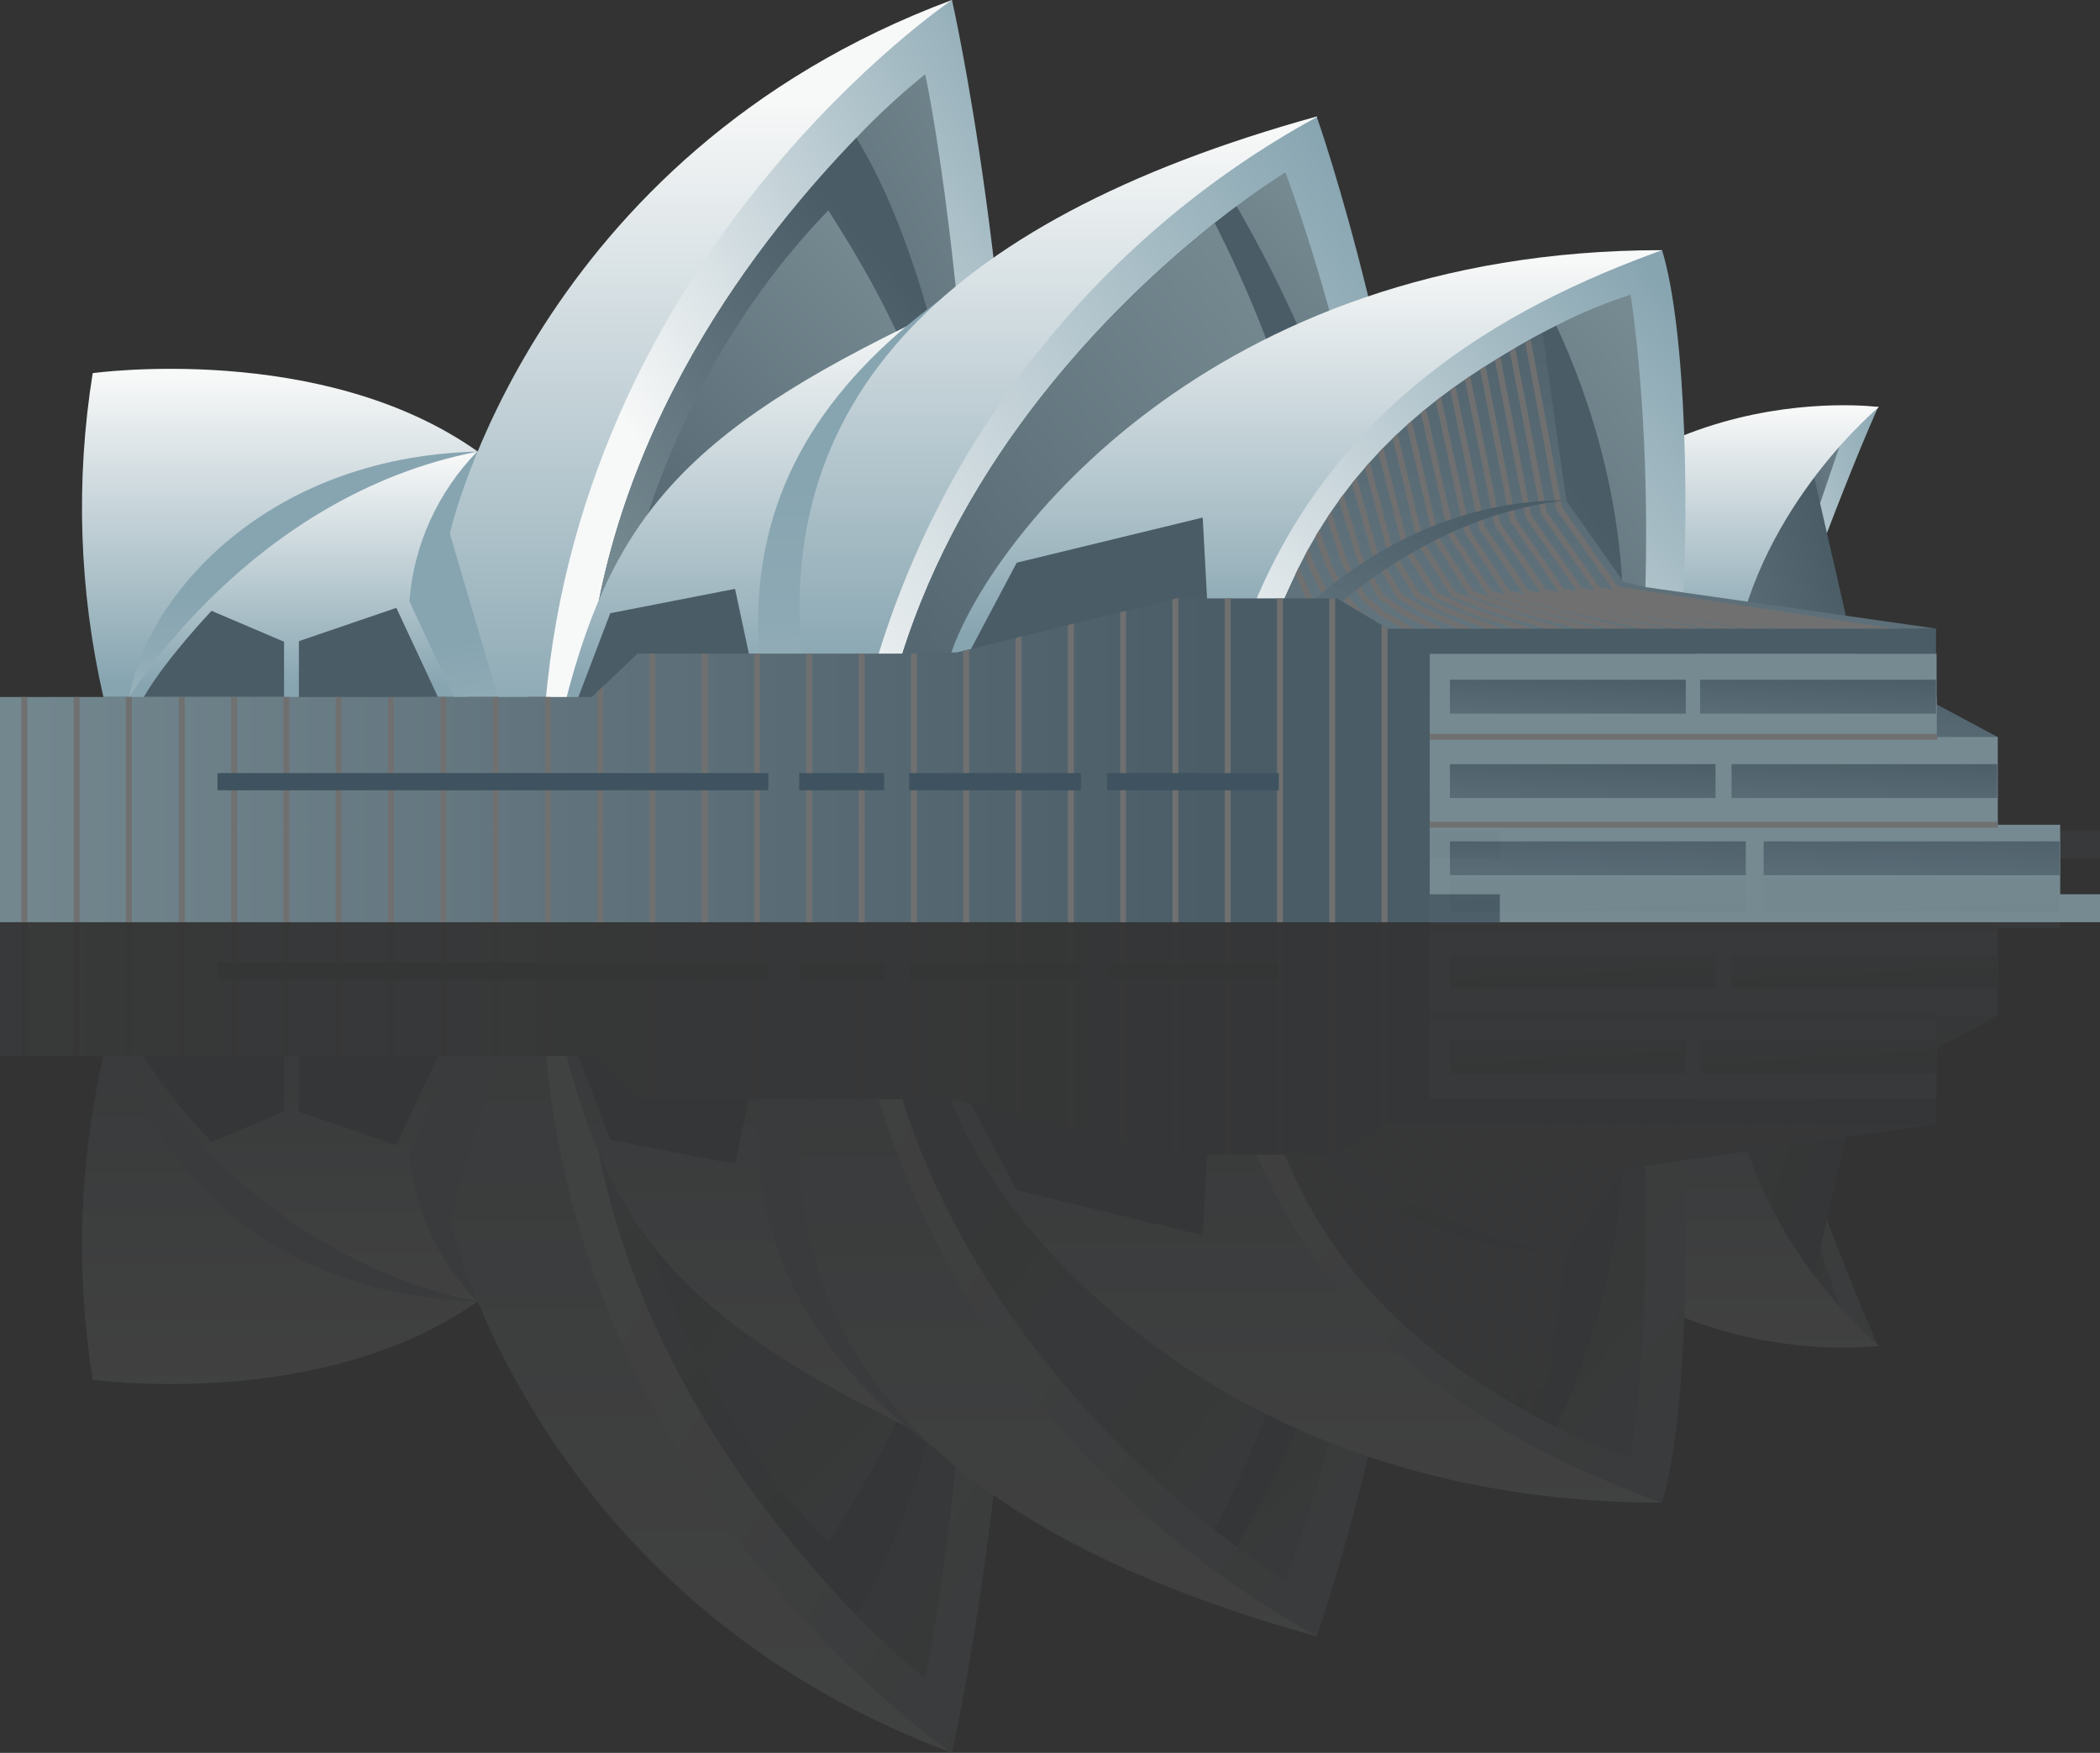 <?xml version="1.0" encoding="utf-8"?>
<!-- Generator: Adobe Illustrator 26.3.1, SVG Export Plug-In . SVG Version: 6.00 Build 0)  -->
<svg version="1.1" id="Layer_1" xmlns="http://www.w3.org/2000/svg" xmlns:xlink="http://www.w3.org/1999/xlink" x="0px" y="0px"
	 viewBox="0 0 353.4 295" style="enable-background:new 0 0 353.4 295;" xml:space="preserve">
<rect x="0" y="0" width="353.4" height="295" fill="#333333" stroke="none"/>
<style type="text/css">
	.st0{fill:url(#Path_13298_00000176750274186772151690000018282298777223007403_);}
	.st1{fill:url(#Path_13299_00000142174703144222791360000018049119089440338103_);}
	.st2{fill:url(#Path_13300_00000057857497872492217650000000991539101698791554_);}
	.st3{fill:url(#Path_13301_00000126288826151088057530000013744756779980797848_);}
	.st4{fill:url(#Path_13302_00000154406811832623515970000010702232470146602657_);}
	.st5{fill:url(#Path_13303_00000041999303253603877340000005488451525025492107_);}
	.st6{fill:url(#Path_13304_00000110457690293393250940000014070679259919443903_);}
	.st7{fill:url(#Path_13305_00000143597707877455403520000000944281792132135068_);}
	.st8{fill:url(#Path_13306_00000036959792355281877000000016642627960879527852_);}
	.st9{fill:url(#Path_13307_00000059310090554357795660000001410452683383830680_);}
	.st10{fill:url(#Path_13308_00000179626648032768909970000002459410299485047970_);}
	.st11{fill:url(#Path_13309_00000182498900860720552560000012901593814823963270_);}
	.st12{fill:url(#Path_13310_00000179611631032192032180000001167774114427605182_);}
	.st13{fill:url(#Path_13311_00000147220173813311435310000005111024850351453361_);}
	.st14{fill:url(#Path_13312_00000125592712552277428950000013921022109966568066_);}
	.st15{fill:url(#Path_13313_00000170246928043982075300000011537723598850236289_);}
	.st16{fill:url(#Path_13314_00000045608087394909552010000015433217192945917619_);}
	.st17{fill:url(#Path_13315_00000081614657684441558330000008981886909258089877_);}
	.st18{fill:url(#Path_13316_00000105397557739441520420000004460148447254900412_);}
	.st19{fill:url(#Path_13317_00000181789178304642495110000000069845531912958363_);}
	.st20{fill:url(#Path_13318_00000178185422073155155920000007935898392836835980_);}
	.st21{fill:url(#Path_13319_00000180355151208455029510000012638141434316570266_);}
	.st22{fill:url(#Rectangle_17354_00000177468601955149352130000010044366540564181657_);}
	.st23{fill:url(#Path_13320_00000165925831005497875980000009913204142206491037_);}
	.st24{fill:url(#Path_13321_00000094614864027508770580000014889877424891711108_);}
	.st25{fill:url(#Path_13322_00000170271445053775688680000013390871059639075502_);}
	.st26{fill:url(#Path_13323_00000060017170710388164590000015888543466779786641_);}
	.st27{fill:url(#Path_13324_00000129180667431513329610000013663793106478194573_);}
	.st28{fill:url(#Path_13325_00000041263255297749997050000002108728892340550547_);}
	.st29{clip-path:url(#SVGID_00000126285553324339336870000001052467107231531412_);}
	.st30{fill:none;stroke:#707071;stroke-miterlimit:10;}
	.st31{fill:url(#Path_13345_00000023273476738707431070000018145817887900010630_);}
	.st32{fill:url(#Path_13346_00000154425657878803121030000009036380540923495573_);}
	.st33{fill:url(#Path_13347_00000129899343395690792010000002501868246817842364_);}
	.st34{fill:url(#Rectangle_17355_00000054958179828819091540000006171985906570879380_);}
	.st35{fill:url(#Rectangle_17356_00000167354752908865771040000000516138592395044018_);}
	.st36{fill:url(#Rectangle_17357_00000045601265538902083200000002393813072233265587_);}
	.st37{fill:url(#Rectangle_17358_00000119812723193542372890000011947196534042512269_);}
	.st38{fill:url(#Rectangle_17359_00000147924708354737313170000017158829000298132870_);}
	.st39{fill:url(#Rectangle_17360_00000163056472334102163360000004604353059894314123_);}
	.st40{fill:url(#Rectangle_17361_00000168805295970067510510000009711054415918748349_);}
	.st41{fill:url(#Rectangle_17362_00000139270993650806431260000014616493646798154909_);}
	.st42{fill:url(#Rectangle_17363_00000158017320891984012940000000994386864777525144_);}
	.st43{fill:url(#Rectangle_17364_00000028300362534348941750000004801845290130766219_);}
	.st44{fill:url(#Rectangle_17365_00000017501139474538380550000001012110381019103394_);}
	.st45{fill:url(#Path_13348_00000132078650839871642650000009677431937791784889_);}
	.st46{clip-path:url(#SVGID_00000022532658432168950550000010967682146584889989_);}
	.st47{fill:#3E535F;}
	.st48{opacity:7.000000e-02;}
	.st49{fill:url(#Path_13298_00000129926270376519825100000016482957230092978565_);}
	.st50{fill:url(#Path_13299_00000154396394487925170570000013208071730548151467_);}
	.st51{fill:url(#Path_13300_00000023986943188273486900000003694111462634573442_);}
	.st52{fill:url(#Path_13301_00000030471931469988420930000009623261522278920122_);}
	.st53{fill:url(#Path_13302_00000052815109116526392740000002229985040963567014_);}
	.st54{fill:url(#Path_13303_00000140705984197310412490000006079023551119505282_);}
	.st55{fill:url(#Path_13304_00000017494019092155676620000006117515720165370261_);}
	.st56{fill:url(#Path_13305_00000048473412807826349610000012158410828642369676_);}
	.st57{fill:url(#Path_13306_00000119114753078069691240000004280061766551822229_);}
	.st58{fill:url(#Path_13307_00000116225789054381037000000003147745555975994764_);}
	.st59{fill:url(#Path_13308_00000052095310179376694170000017469838677266665363_);}
	.st60{fill:url(#Path_13309_00000114057725326953086460000018204096284503091895_);}
	.st61{fill:url(#Path_13310_00000061457982656885055110000003350124453555760261_);}
	.st62{fill:url(#Path_13311_00000086661363240416626570000017141891353886715327_);}
	.st63{fill:url(#Path_13312_00000175287976705969910780000017109774601930101414_);}
	.st64{fill:url(#Path_13313_00000133513577948467929640000011468023935835219370_);}
	.st65{fill:url(#Path_13314_00000062914869728573099960000001959399143419724470_);}
	.st66{fill:url(#Path_13315_00000083068739630870621390000009361324009511799983_);}
	.st67{fill:url(#Path_13316_00000018219163218329028790000013333922461380695741_);}
	.st68{fill:url(#Path_13317_00000078759604427081575860000006708381941190135996_);}
	.st69{fill:url(#Path_13318_00000064339629398846178510000014258461009471830659_);}
	.st70{fill:url(#Path_13319_00000068642929272577520230000011822242890134815137_);}
	.st71{fill:url(#Rectangle_17354_00000122700159674000161920000005106461618005936813_);}
	.st72{fill:url(#Path_13320_00000130649369240942718610000014421245365099067790_);}
	.st73{fill:url(#Path_13321_00000119835157034015596590000004274671108671405756_);}
	.st74{fill:url(#Path_13322_00000025418454085192211010000007188374653330111360_);}
	.st75{fill:url(#Path_13323_00000001622913512272738520000014543766978865185940_);}
	.st76{fill:url(#Path_13324_00000058574970670561968750000010820331262270785465_);}
	.st77{fill:url(#Path_13325_00000079464127783597334040000012688145657773659011_);}
	.st78{clip-path:url(#SVGID_00000000223535162526801960000017243460879488702626_);}
	.st79{fill:url(#Path_13345_00000039823171400303466310000005428845543956182428_);}
	.st80{fill:url(#Path_13346_00000110435642874866849960000017867255087592216745_);}
	.st81{fill:url(#Path_13347_00000041992033410394265450000013686356878548385184_);}
	.st82{fill:url(#Rectangle_17355_00000092427860628623134830000003209353455540479919_);}
	.st83{fill:url(#Rectangle_17356_00000003087664853344893070000016344393434517364387_);}
	.st84{fill:url(#Rectangle_17357_00000146481170824889104020000006603434000975599510_);}
	.st85{fill:url(#Rectangle_17358_00000048469732618658178540000000286604523558014379_);}
	.st86{fill:url(#Rectangle_17359_00000011710811513752710200000017169694947320132761_);}
	.st87{fill:url(#Rectangle_17360_00000181077818523146114850000016314689571909848471_);}
	.st88{fill:url(#Rectangle_17361_00000040544373626332755900000007694476700879319988_);}
	.st89{fill:url(#Rectangle_17362_00000183963665990673931770000016323152226199289253_);}
	.st90{fill:url(#Rectangle_17363_00000166659211506631309980000006870792036762068624_);}
	.st91{fill:url(#Rectangle_17364_00000164503073589293599880000006231007453323819917_);}
	.st92{fill:url(#Rectangle_17365_00000157283665946670943750000014298046312903878305_);}
	.st93{fill:url(#Path_13348_00000017483607244358600950000003790064704670598297_);}
	.st94{clip-path:url(#SVGID_00000107586051033387278790000003752286270980781972_);}
</style>
<g>
	<g id="Group_11295">
		
			<linearGradient id="Path_13298_00000145027267094093879310000011619920236298581180_" gradientUnits="userSpaceOnUse" x1="786.139" y1="964.707" x2="784.716" y2="963.962" gradientTransform="matrix(30.9 0 0 -42.8 -23969.158 41368.129)">
			<stop  offset="0" style="stop-color:#87A5B1"/>
			<stop  offset="1" style="stop-color:#F7F8F8"/>
		</linearGradient>
		<path id="Path_13298" style="fill:url(#Path_13298_00000145027267094093879310000011619920236298581180_);" d="M316.1,68.4
			c-7.9,17.9-16.5,42.8-16.5,42.8h-14.4C285.2,111.3,291.8,78,316.1,68.4z"/>
		
			<linearGradient id="Path_13299_00000152249887434562325760000008847275910452643753_" gradientUnits="userSpaceOnUse" x1="698.249" y1="966.696" x2="696.764" y2="966.147" gradientTransform="matrix(9.8 0 0 -19.3 -6529.102 18734.539)">
			<stop  offset="0" style="stop-color:#768A92"/>
			<stop  offset="1" style="stop-color:#4A5C66"/>
		</linearGradient>
		<path id="Path_13299" style="fill:url(#Path_13299_00000152249887434562325760000008847275910452643753_);" d="M310.5,72.4
			l-6.6,19.3l-3.2-12.1L310.5,72.4z"/>
		<g id="Group_11284">
			
				<linearGradient id="Path_13300_00000103251125952315546260000005615527720386315159_" gradientUnits="userSpaceOnUse" x1="778.546" y1="964.068" x2="780.232" y2="964.797" gradientTransform="matrix(27.2 0 0 -35.3 -20913.684 34150.816)">
				<stop  offset="0" style="stop-color:#768A92"/>
				<stop  offset="1" style="stop-color:#4A5C66"/>
			</linearGradient>
			<path id="Path_13300" style="fill:url(#Path_13300_00000103251125952315546260000005615527720386315159_);" d="M304.3,76
				l8.1,35.3h-27.2C285.2,111.3,293.2,87.8,304.3,76z"/>
			
				<linearGradient id="Path_13301_00000017512542782973939010000000189472374208883873_" gradientUnits="userSpaceOnUse" x1="800.531" y1="966.191" x2="801.712" y2="968.844" gradientTransform="matrix(50.9 0 0 -12.7 -40485.348 12415.703)">
				<stop  offset="0" style="stop-color:#768A92"/>
				<stop  offset="1" style="stop-color:#4A5C66"/>
			</linearGradient>
			<path id="Path_13301" style="fill:url(#Path_13301_00000017512542782973939010000000189472374208883873_);" d="M312.4,111.3
				l23.7,12.7h-50.9v-12.7H312.4z"/>
		</g>
		
			<linearGradient id="Path_13302_00000115478397338528026360000006623038283980093100_" gradientUnits="userSpaceOnUse" x1="807.895" y1="964.048" x2="807.895" y2="964.977" gradientTransform="matrix(68.6 0 0 -41.301 -55139.734 39923.945)">
			<stop  offset="0" style="stop-color:#87A5B1"/>
			<stop  offset="1" style="stop-color:#F7F8F8"/>
		</linearGradient>
		<path id="Path_13302" style="fill:url(#Path_13302_00000115478397338528026360000006623038283980093100_);" d="M247.6,108.3
			c21-46.2,68.6-39.8,68.6-39.8s-19.8,16.4-24.2,41L247.6,108.3z"/>
		
			<linearGradient id="Path_13303_00000036249875269163341610000001405150518220368565_" gradientUnits="userSpaceOnUse" x1="807.349" y1="963.617" x2="807.349" y2="964.545" gradientTransform="matrix(66.622 0 0 -55.229 -53739.871 53334.047)">
			<stop  offset="0" style="stop-color:#87A5B1"/>
			<stop  offset="1" style="stop-color:#F7F8F8"/>
		</linearGradient>
		<path id="Path_13303" style="fill:url(#Path_13303_00000036249875269163341610000001405150518220368565_);" d="M80.4,76
			C54.2,57.4,15.6,62.8,15.6,62.8c-2.9,18.1-2.3,36.6,1.8,54.5h50.8L80.4,76z"/>
		
			<linearGradient id="Path_13304_00000167369925605341047860000012591206564292464036_" gradientUnits="userSpaceOnUse" x1="804.756" y1="964.425" x2="804.797" y2="963.076" gradientTransform="matrix(58.6 0 0 -41.3 -47107.449 39930.57)">
			<stop  offset="0" style="stop-color:#87A5B1"/>
			<stop  offset="0.158" style="stop-color:#8DA9B4"/>
			<stop  offset="0.366" style="stop-color:#9EB6BF"/>
			<stop  offset="0.601" style="stop-color:#B9CAD0"/>
			<stop  offset="0.855" style="stop-color:#DEE6E8"/>
			<stop  offset="1" style="stop-color:#F7F8F8"/>
		</linearGradient>
		<path id="Path_13304" style="fill:url(#Path_13304_00000167369925605341047860000012591206564292464036_);" d="M80.4,76
			c-36.6,0.9-56.2,25.5-58.6,41.3L80.4,76z"/>
		
			<linearGradient id="Path_13305_00000070810864879245324920000016609862910910899600_" gradientUnits="userSpaceOnUse" x1="804.753" y1="964.049" x2="804.753" y2="964.977" gradientTransform="matrix(58.6 0 0 -41.3 -47107.449 39930.57)">
			<stop  offset="0" style="stop-color:#87A5B1"/>
			<stop  offset="1" style="stop-color:#F7F8F8"/>
		</linearGradient>
		<path id="Path_13305" style="fill:url(#Path_13305_00000070810864879245324920000016609862910910899600_);" d="M80.4,76
			c-38.3,7.4-58.6,41.3-58.6,41.3h56.7L80.4,76z"/>
		
			<linearGradient id="Path_13306_00000127725278574303326330000011612600860183990710_" gradientUnits="userSpaceOnUse" x1="763.133" y1="964.412" x2="763.264" y2="962.961" gradientTransform="matrix(20 0 0 -41.3 -15184.154 39930.57)">
			<stop  offset="0.129" style="stop-color:#87A5B1"/>
			<stop  offset="0.267" style="stop-color:#8DA9B4"/>
			<stop  offset="0.448" style="stop-color:#9EB6BF"/>
			<stop  offset="0.653" style="stop-color:#B9CAD0"/>
			<stop  offset="0.874" style="stop-color:#DEE6E8"/>
			<stop  offset="1" style="stop-color:#F7F8F8"/>
		</linearGradient>
		<path id="Path_13306" style="fill:url(#Path_13306_00000127725278574303326330000011612600860183990710_);" d="M88.9,117.3H76.4
			l-7.5-16.1c0.7-9.5,4.8-18.4,11.4-25.2L88.9,117.3z"/>
		
			<linearGradient id="Path_13307_00000110450608934745843850000002330651620627319469_" gradientUnits="userSpaceOnUse" x1="811.36" y1="962.822" x2="811.36" y2="963.75" gradientTransform="matrix(84.5 0 0 -117.3 -68441.977 113064.789)">
			<stop  offset="0" style="stop-color:#87A5B1"/>
			<stop  offset="1" style="stop-color:#F7F8F8"/>
		</linearGradient>
		<path id="Path_13307" style="fill:url(#Path_13307_00000110450608934745843850000002330651620627319469_);" d="M160.2,0
			C89.8,26.2,75.7,89.8,75.7,89.8l8.1,27.5h23.4L160.2,0z"/>
		
			<linearGradient id="Path_13308_00000103950429148513838080000000349404720449164702_" gradientUnits="userSpaceOnUse" x1="811.188" y1="963.688" x2="810.402" y2="962.995" gradientTransform="matrix(79.8 0 0 -118.3 -64544.57 114028.086)">
			<stop  offset="0" style="stop-color:#87A5B1"/>
			<stop  offset="1" style="stop-color:#F7F8F8"/>
		</linearGradient>
		<path id="Path_13308" style="fill:url(#Path_13308_00000103950429148513838080000000349404720449164702_);" d="M91.8,118.3
			C98.4,41.6,160.2,0,160.2,0s11.4,49.6,11.4,117.3L91.8,118.3z"/>
		
			<linearGradient id="Path_13309_00000057136925044227225620000001515900047068813759_" gradientUnits="userSpaceOnUse" x1="808.058" y1="963.754" x2="807.232" y2="963.076" gradientTransform="matrix(66.5 0 0 -105.8 -53554.535 101999.43)">
			<stop  offset="0" style="stop-color:#768A92"/>
			<stop  offset="1" style="stop-color:#4A5C66"/>
		</linearGradient>
		<path id="Path_13309" style="fill:url(#Path_13309_00000057136925044227225620000001515900047068813759_);" d="M165.1,117.3
			l-66.5,1c2.5-45.6,30.3-79.3,45.5-95.1c3.6-3.8,7.5-7.4,11.6-10.7C155.7,12.5,163.3,46.9,165.1,117.3z"/>
		
			<linearGradient id="Path_13310_00000158743896396644596930000016103213398973271979_" gradientUnits="userSpaceOnUse" x1="807.179" y1="963.01" x2="807.723" y2="963.692" gradientTransform="matrix(66.5 0 0 -95.1 -53554.535 91702.898)">
			<stop  offset="0" style="stop-color:#768A92"/>
			<stop  offset="1" style="stop-color:#4A5C66"/>
		</linearGradient>
		<path id="Path_13310" style="fill:url(#Path_13310_00000158743896396644596930000016103213398973271979_);" d="M165.1,117.3
			l-66.5,1c2.5-45.6,30.3-79.3,45.5-95.1C151.9,35.7,163.8,66.2,165.1,117.3z"/>
		
			<linearGradient id="Path_13311_00000050630063587258712630000000758772953623856055_" gradientUnits="userSpaceOnUse" x1="808.634" y1="963.842" x2="807.914" y2="962.995" gradientTransform="matrix(69.8 0 0 -82.9 -56276.602 79962.93)">
			<stop  offset="0" style="stop-color:#768A92"/>
			<stop  offset="1" style="stop-color:#4A5C66"/>
		</linearGradient>
		<path id="Path_13311" style="fill:url(#Path_13311_00000050630063587258712630000000758772953623856055_);" d="M171.5,117.3
			l-69.8,1c5.6-41,22.4-67.1,37.7-82.9C147.2,47.8,158.2,64.9,171.5,117.3z"/>
		
			<linearGradient id="Path_13312_00000074434573758094242890000011720316130848870021_" gradientUnits="userSpaceOnUse" x1="806.906" y1="963.392" x2="806.906" y2="964.32" gradientTransform="matrix(65.1 0 0 -67 -52401.906 64662.488)">
			<stop  offset="0" style="stop-color:#87A5B1"/>
			<stop  offset="1" style="stop-color:#F7F8F8"/>
		</linearGradient>
		<path id="Path_13312" style="fill:url(#Path_13312_00000074434573758094242890000011720316130848870021_);" d="M160.2,51.3
			c-43.7,20.2-56.8,34.5-65.1,67h60.8L160.2,51.3z"/>
		
			<linearGradient id="Path_13313_00000126309405307264088170000010489491277819587007_" gradientUnits="userSpaceOnUse" x1="784.417" y1="961.963" x2="784.486" y2="963.373" gradientTransform="matrix(30.3 0 0 -18.3 -23661.568 17797.945)">
			<stop  offset="0" style="stop-color:#768A92"/>
			<stop  offset="1" style="stop-color:#4A5C66"/>
		</linearGradient>
		<path id="Path_13313" style="fill:url(#Path_13313_00000126309405307264088170000010489491277819587007_);" d="M97.3,117.4
			l5.4-14.2l21-4.1l3.9,18.3H97.3z"/>
		
			<linearGradient id="Path_13314_00000064322635957768923480000002414492354313655690_" gradientUnits="userSpaceOnUse" x1="812.881" y1="963.404" x2="812.947" y2="961.968" gradientTransform="matrix(94.02 0 0 -98.7 -76251.586 95167.156)">
			<stop  offset="0" style="stop-color:#87A5B1"/>
			<stop  offset="0.158" style="stop-color:#8DA9B4"/>
			<stop  offset="0.366" style="stop-color:#9EB6BF"/>
			<stop  offset="0.601" style="stop-color:#B9CAD0"/>
			<stop  offset="0.855" style="stop-color:#DEE6E8"/>
			<stop  offset="1" style="stop-color:#F7F8F8"/>
		</linearGradient>
		<path id="Path_13314" style="fill:url(#Path_13314_00000064322635957768923480000002414492354313655690_);" d="M221.6,19.6
			c-63.9,22.8-101.4,49.3-92.8,98.7h91.1L221.6,19.6z"/>
		
			<linearGradient id="Path_13315_00000125578814268633340890000011538475767532285619_" gradientUnits="userSpaceOnUse" x1="811.8" y1="963.054" x2="811.8" y2="963.982" gradientTransform="matrix(87.06 0 0 -98.7 -70496.93 95167.156)">
			<stop  offset="0" style="stop-color:#87A5B1"/>
			<stop  offset="1" style="stop-color:#F7F8F8"/>
		</linearGradient>
		<path id="Path_13315" style="fill:url(#Path_13315_00000125578814268633340890000011538475767532285619_);" d="M221.6,19.6
			c-63.9,17.7-94.3,49.3-85.6,98.7h84L221.6,19.6z"/>
		
			<linearGradient id="Path_13316_00000012460701394627627320000006693022021208013970_" gradientUnits="userSpaceOnUse" x1="813.545" y1="963.638" x2="812.448" y2="962.864" gradientTransform="matrix(94.8 0 0 -97.6 -76877.695 94107.789)">
			<stop  offset="0" style="stop-color:#87A5B1"/>
			<stop  offset="1" style="stop-color:#F7F8F8"/>
		</linearGradient>
		<path id="Path_13316" style="fill:url(#Path_13316_00000012460701394627627320000006693022021208013970_);" d="M240.6,117.3h-94.8
			c10.7-41.6,38.1-77,75.8-97.6C221.6,19.6,237.9,66,240.6,117.3z"/>
		
			<linearGradient id="Path_13317_00000171702777770021615440000009990161526302857628_" gradientUnits="userSpaceOnUse" x1="811.977" y1="963.877" x2="811.375" y2="963.12" gradientTransform="matrix(84.9 0 0 -88.3 -68698.195 85158.312)">
			<stop  offset="0" style="stop-color:#768A92"/>
			<stop  offset="1" style="stop-color:#4A5C66"/>
		</linearGradient>
		<path id="Path_13317" style="fill:url(#Path_13317_00000171702777770021615440000009990161526302857628_);" d="M234.7,117.3h-84.9
			c8.8-35.4,32.6-61,49.2-75.3c1.9-1.6,3.7-3.1,5.4-4.5c1.3-1,2.5-2,3.7-2.8c2.6-2,5.4-3.9,8.2-5.7C216.3,29,232.3,70.4,234.7,117.3
			z"/>
		
			<linearGradient id="Path_13318_00000092427323043731463880000002308820319382504064_" gradientUnits="userSpaceOnUse" x1="811.146" y1="963.095" x2="811.825" y2="963.695" gradientTransform="matrix(84.9 0 0 -82.6 -68698.195 79673.242)">
			<stop  offset="0" style="stop-color:#768A92"/>
			<stop  offset="1" style="stop-color:#4A5C66"/>
		</linearGradient>
		<path id="Path_13318" style="fill:url(#Path_13318_00000092427323043731463880000002308820319382504064_);" d="M234.7,117.3h-84.9
			c10.7-42.7,43-71.1,58.3-82.6C215.6,47.6,232.8,80.8,234.7,117.3z"/>
		
			<linearGradient id="Path_13319_00000057126565093083192640000016363932387316250246_" gradientUnits="userSpaceOnUse" x1="810.058" y1="963.826" x2="808.913" y2="962.875" gradientTransform="matrix(75.23 0 0 -79.8 -60712.422 76978.828)">
			<stop  offset="0" style="stop-color:#768A92"/>
			<stop  offset="1" style="stop-color:#4A5C66"/>
		</linearGradient>
		<path id="Path_13319" style="fill:url(#Path_13319_00000057126565093083192640000016363932387316250246_);" d="M225,117.3h-75.2
			c8.8-35.4,32.6-61,49.2-75.3c1.9-1.6,3.7-3.1,5.4-4.5C226.7,81.3,225,117.3,225,117.3z"/>
		
			<linearGradient id="Rectangle_17354_00000058548708239301796950000001652171268707076278_" gradientUnits="userSpaceOnUse" x1="821.034" y1="967.26" x2="820.514" y2="967.26" gradientTransform="matrix(222.5 0 0 -15.8 -182375.797 15407.912)">
			<stop  offset="0" style="stop-color:#768A92"/>
			<stop  offset="1" style="stop-color:#4A5C66"/>
		</linearGradient>
		
			<rect id="Rectangle_17354" x="103.4" y="117.3" style="fill:url(#Rectangle_17354_00000058548708239301796950000001652171268707076278_);" width="222.5" height="15.8"/>
		<g id="Group_11288">
			
				<linearGradient id="Path_13320_00000088133252379510384890000000399608819517901710_" gradientUnits="userSpaceOnUse" x1="815.747" y1="963.381" x2="815.747" y2="964.309" gradientTransform="matrix(119.6 0 0 -67.7 -97343.453 65327.59)">
				<stop  offset="0" style="stop-color:#87A5B1"/>
				<stop  offset="1" style="stop-color:#F7F8F8"/>
			</linearGradient>
			<path id="Path_13320" style="fill:url(#Path_13320_00000088133252379510384890000000399608819517901710_);" d="M279.7,42.1
				c-76.4,0-113.2,49.1-119.6,67.7h71.5L279.7,42.1z"/>
			
				<linearGradient id="Path_13321_00000133530589563620784410000010517971525328908419_" gradientUnits="userSpaceOnUse" x1="795.627" y1="961.559" x2="795.677" y2="962.625" gradientTransform="matrix(41.4 0 0 -24.2 -32763.019 23469.365)">
				<stop  offset="0" style="stop-color:#768A92"/>
				<stop  offset="1" style="stop-color:#4A5C66"/>
			</linearGradient>
			<path id="Path_13321" style="fill:url(#Path_13321_00000133530589563620784410000010517971525328908419_);" d="M171.1,94.7
				l31.3-7.6l1.3,24.2h-41.4L171.1,94.7z"/>
			
				<linearGradient id="Path_13322_00000082349169458728893330000004869156383275375005_" gradientUnits="userSpaceOnUse" x1="810.215" y1="964.023" x2="809.082" y2="963.104" gradientTransform="matrix(75.534 0 0 -67.7 -60905.078 65327.59)">
				<stop  offset="0" style="stop-color:#87A5B1"/>
				<stop  offset="1" style="stop-color:#F7F8F8"/>
			</linearGradient>
			<path id="Path_13322" style="fill:url(#Path_13322_00000082349169458728893330000004869156383275375005_);" d="M282.7,109.8
				h-74.6c13.2-41.1,45.6-58.3,71.6-67.7C283.8,55.5,284.5,87.4,282.7,109.8z"/>
			
				<linearGradient id="Path_13323_00000016061988786658378890000010545630828436194693_" gradientUnits="userSpaceOnUse" x1="807.321" y1="964.148" x2="806.161" y2="963.247" gradientTransform="matrix(64.325 0 0 -60.2 -51644.359 58110.391)">
				<stop  offset="0" style="stop-color:#768A92"/>
				<stop  offset="1" style="stop-color:#4A5C66"/>
			</linearGradient>
			<path id="Path_13323" style="fill:url(#Path_13323_00000016061988786658378890000010545630828436194693_);" d="M276.9,98.7
				c-0.1,3.6-0.3,7.3-0.5,11.1h-63.7c9.4-29.5,31.8-45.8,46.9-53.8l0,0c0.8-0.4,1.5-0.8,2.3-1.2c4-2.1,8.2-3.8,12.5-5.2
				C274.4,49.6,277.7,69.5,276.9,98.7z"/>
			
				<linearGradient id="Path_13324_00000027570464439083682390000001837082709701263792_" gradientUnits="userSpaceOnUse" x1="804.247" y1="963.103" x2="805.807" y2="964.065" gradientTransform="matrix(60.471 0 0 -55 -48461.793 53106.473)">
				<stop  offset="0" style="stop-color:#768A92"/>
				<stop  offset="1" style="stop-color:#4A5C66"/>
			</linearGradient>
			<path id="Path_13324" style="fill:url(#Path_13324_00000027570464439083682390000001837082709701263792_);" d="M273,109.8h-60.3
				c9.9-31.1,34.2-47.5,49.2-55C266.9,65.5,274.4,85.9,273,109.8z"/>
			
				<linearGradient id="Path_13325_00000018230513762207282020000013134038854743110334_" gradientUnits="userSpaceOnUse" x1="814.512" y1="962.504" x2="815.476" y2="964.901" gradientTransform="matrix(112 0 0 -51 -91013.508 49254.605)">
				<stop  offset="0" style="stop-color:#768A92"/>
				<stop  offset="1" style="stop-color:#4A5C66"/>
			</linearGradient>
			<path id="Path_13325" style="fill:url(#Path_13325_00000018230513762207282020000013134038854743110334_);" d="M325.9,105.8
				l-112,1.3c9.4-29.5,30.7-43.1,45.7-51l0,0l4,28.2l9.6,13.6l3.7,0.9L325.9,105.8z"/>
			<g id="Group_11287">
				<g>
					<defs>
						<path id="SVGID_1_" d="M325.9,105.8l-112,1.3c9.4-29.5,30.7-43.1,45.7-51l0,0l4,28.2l9.6,13.6l3.7,0.9L325.9,105.8z"/>
					</defs>
					<clipPath id="SVGID_00000078038530037846396560000005729577359512210623_">
						<use xlink:href="#SVGID_1_"  style="overflow:visible;"/>
					</clipPath>
					<g id="Group_11286" style="clip-path:url(#SVGID_00000078038530037846396560000005729577359512210623_);">
						<g id="Group_11285">
							<path id="Path_13326" class="st30" d="M256,51.3l6.4,34.3l9.6,13.6l54.7,8.3"/>
							<path id="Path_13327" class="st30" d="M253.5,53.5l6.3,32.8l9.1,13l10.9,1.8l41.2,6.7"/>
							<path id="Path_13328" class="st30" d="M251.1,55.6l6.1,31.3l8.7,12.5l10.2,1.9l39.3,6.7"/>
							<path id="Path_13329" class="st30" d="M248.7,57.7l5.9,29.8l8.2,12l9.7,1.9l37.2,6.9"/>
							<path id="Path_13330" class="st30" d="M246.2,59.9l5.8,28.3l7.8,11.4l9.1,2l35.1,7"/>
							<path id="Path_13331" class="st30" d="M243.8,62l5.6,26.8l7.4,10.9l8.4,2.1l33.1,7.1"/>
							<path id="Path_13332" class="st30" d="M241.4,64.1l5.5,25.3l6.8,10.4l7.9,2.1l31,7.3"/>
							<path id="Path_13333" class="st30" d="M238.9,66.3l5.4,23.8l6.4,9.7l7.2,2.3l29,7.4"/>
							<path id="Path_13334" class="st30" d="M236.5,68.4l5.2,22.3l5.9,9.2l6.7,2.3l26.9,7.6"/>
							<path id="Path_13335" class="st30" d="M234.1,70.5l5,20.9l5.5,8.6l6.1,2.4l24.8,7.7"/>
							<path id="Path_13336" class="st30" d="M231.6,72.7l4.9,19.3l5.1,8.1l5.4,2.5l22.8,7.8"/>
							<path id="Path_13337" class="st30" d="M229.2,74.8l4.7,17.8l4.6,7.6l4.9,2.5l20.8,8"/>
							<path id="Path_13338" class="st30" d="M226.8,76.9l4.6,16.4l4.1,7l4.3,2.6l18.7,8.1"/>
							<path id="Path_13339" class="st30" d="M224.3,79.1l4.5,14.8l3.6,6.5l3.7,2.6l16.7,8.3"/>
							<path id="Path_13340" class="st30" d="M221.9,81.2l4.3,13.3l3.2,6l3.1,2.7l14.6,8.4"/>
							<path id="Path_13341" class="st30" d="M219.5,83.3l4.1,11.9l2.8,5.3l2.4,2.9l12.6,8.5"/>
							<path id="Path_13342" class="st30" d="M217,85.4l4,10.4l2.3,4.8l1.9,2.9l10.5,8.7"/>
							<path id="Path_13343" class="st30" d="M214.6,87.6l7,16.1l8.4,8.8"/>
						</g>
					</g>
				</g>
			</g>
			
				<linearGradient id="Path_13345_00000099664369490686709730000009674230270962677149_" gradientUnits="userSpaceOnUse" x1="800.306" y1="964.343" x2="801.818" y2="966.028" gradientTransform="matrix(50.9 0 0 -25.6 -40557.922 24815.084)">
				<stop  offset="0" style="stop-color:#768A92"/>
				<stop  offset="1" style="stop-color:#4A5C66"/>
			</linearGradient>
			<path id="Path_13345" style="fill:url(#Path_13345_00000099664369490686709730000009674230270962677149_);" d="M263.5,84.2
				c-32.1,0-50.9,25.6-50.9,25.6h4.5C217.1,109.8,235.4,87.4,263.5,84.2z"/>
		</g>
		
			<linearGradient id="Path_13346_00000009581493402863663490000014414820801468538246_" gradientUnits="userSpaceOnUse" x1="772.546" y1="962.293" x2="772.634" y2="964.072" gradientTransform="matrix(23.6 0 0 -14.5 -18201.769 14141.132)">
			<stop  offset="0" style="stop-color:#768A92"/>
			<stop  offset="1" style="stop-color:#4A5C66"/>
		</linearGradient>
		<path id="Path_13346" style="fill:url(#Path_13346_00000009581493402863663490000014414820801468538246_);" d="M24.2,117.3
			c3.7-6.4,11.4-14.5,11.4-14.5l12.2,5.2v9.3H24.2z"/>
		
			<linearGradient id="Path_13347_00000147936787722952866050000017260827153318845855_" gradientUnits="userSpaceOnUse" x1="772.065" y1="962.196" x2="772.153" y2="963.894" gradientTransform="matrix(23.4 0 0 -15.1 -18010.498 14718.613)">
			<stop  offset="0" style="stop-color:#768A92"/>
			<stop  offset="1" style="stop-color:#4A5C66"/>
		</linearGradient>
		<path id="Path_13347" style="fill:url(#Path_13347_00000147936787722952866050000017260827153318845855_);" d="M50.3,117.4v-9.5
			l16.4-5.6l7,15L50.3,117.4z"/>
		
			<linearGradient id="Rectangle_17355_00000024685034048663106230000015100044144705026489_" gradientUnits="userSpaceOnUse" x1="811.42" y1="964.663" x2="811.315" y2="963.099" gradientTransform="matrix(85.3 0 0 -23 -68937.727 22336.316)">
			<stop  offset="0" style="stop-color:#768A92"/>
			<stop  offset="1" style="stop-color:#4A5C66"/>
		</linearGradient>
		
			<rect id="Rectangle_17355" x="240.6" y="110" style="fill:url(#Rectangle_17355_00000024685034048663106230000015100044144705026489_);" width="85.3" height="23"/>
		
			<linearGradient id="Rectangle_17356_00000024681809341483846670000012523934624359743360_" gradientUnits="userSpaceOnUse" x1="813.007" y1="963.961" x2="812.891" y2="962.527" gradientTransform="matrix(95.6 0 0 -31.1 -77443.547 30152.986)">
			<stop  offset="0" style="stop-color:#768A92"/>
			<stop  offset="1" style="stop-color:#4A5C66"/>
		</linearGradient>
		
			<rect id="Rectangle_17356" x="240.6" y="124" style="fill:url(#Rectangle_17356_00000024681809341483846670000012523934624359743360_);" width="95.6" height="31.1"/>
		
			<linearGradient id="Rectangle_17357_00000014600726864257893150000006060963037959796099_" gradientUnits="userSpaceOnUse" x1="814.34" y1="965.487" x2="814.258" y2="963.355" gradientTransform="matrix(106.1 0 0 -16.3 -86114.531 15911.058)">
			<stop  offset="0" style="stop-color:#768A92"/>
			<stop  offset="1" style="stop-color:#4A5C66"/>
		</linearGradient>
		
			<rect id="Rectangle_17357" x="240.6" y="138.8" style="fill:url(#Rectangle_17357_00000014600726864257893150000006060963037959796099_);" width="106.1" height="16.3"/>
		
			<linearGradient id="Rectangle_17358_00000000180819706859010020000015171841763417139586_" gradientUnits="userSpaceOnUse" x1="815.065" y1="973.47" x2="815.006" y2="967.796" gradientTransform="matrix(112.8 0 0 -4.7 -91647.453 4748.566)">
			<stop  offset="0" style="stop-color:#768A92"/>
			<stop  offset="1" style="stop-color:#4A5C66"/>
		</linearGradient>
		
			<rect id="Rectangle_17358" x="240.6" y="150.5" style="fill:url(#Rectangle_17358_00000000180819706859010020000015171841763417139586_);" width="112.8" height="4.7"/>
		<g id="Group_11289">
			
				<linearGradient id="Rectangle_17359_00000105416917044960297810000002390623771885031585_" gradientUnits="userSpaceOnUse" x1="793.336" y1="972.458" x2="794.787" y2="975.871" gradientTransform="matrix(39.7 0 0 -5.7 -31235.375 5675.759)">
				<stop  offset="0" style="stop-color:#768A92"/>
				<stop  offset="1" style="stop-color:#4A5C66"/>
			</linearGradient>
			
				<rect id="Rectangle_17359" x="286.1" y="114.4" style="fill:url(#Rectangle_17359_00000105416917044960297810000002390623771885031585_);" width="39.7" height="5.7"/>
			
				<linearGradient id="Rectangle_17360_00000023278067202605209210000002135208231905204661_" gradientUnits="userSpaceOnUse" x1="793.336" y1="972.457" x2="794.786" y2="975.87" gradientTransform="matrix(39.7 0 0 -5.7 -31277.477 5675.759)">
				<stop  offset="0" style="stop-color:#768A92"/>
				<stop  offset="1" style="stop-color:#4A5C66"/>
			</linearGradient>
			
				<rect id="Rectangle_17360" x="244" y="114.4" style="fill:url(#Rectangle_17360_00000023278067202605209210000002135208231905204661_);" width="39.7" height="5.7"/>
		</g>
		<g id="Group_11290">
			
				<linearGradient id="Rectangle_17361_00000124852856978220869050000004533541856162629016_" gradientUnits="userSpaceOnUse" x1="796.899" y1="972.125" x2="798.342" y2="975.948" gradientTransform="matrix(44.7 0 0 -5.7 -35359.117 5689.959)">
				<stop  offset="0" style="stop-color:#768A92"/>
				<stop  offset="1" style="stop-color:#4A5C66"/>
			</linearGradient>
			
				<rect id="Rectangle_17361" x="291.4" y="128.6" style="fill:url(#Rectangle_17361_00000124852856978220869050000004533541856162629016_);" width="44.7" height="5.7"/>
			
				<linearGradient id="Rectangle_17362_00000105415197144338886060000008323223733917608626_" gradientUnits="userSpaceOnUse" x1="796.899" y1="972.125" x2="798.341" y2="975.947" gradientTransform="matrix(44.7 0 0 -5.7 -35406.516 5689.959)">
				<stop  offset="0" style="stop-color:#768A92"/>
				<stop  offset="1" style="stop-color:#4A5C66"/>
			</linearGradient>
			
				<rect id="Rectangle_17362" x="244" y="128.6" style="fill:url(#Rectangle_17362_00000105415197144338886060000008323223733917608626_);" width="44.7" height="5.7"/>
		</g>
		<g id="Group_11291">
			
				<linearGradient id="Rectangle_17363_00000091704402418305585590000011730614887985361810_" gradientUnits="userSpaceOnUse" x1="799.799" y1="971.797" x2="801.236" y2="976.036" gradientTransform="matrix(49.8 0 0 -5.7 -39565.336 5702.959)">
				<stop  offset="0" style="stop-color:#768A92"/>
				<stop  offset="1" style="stop-color:#4A5C66"/>
			</linearGradient>
			
				<rect id="Rectangle_17363" x="296.8" y="141.6" style="fill:url(#Rectangle_17363_00000091704402418305585590000011730614887985361810_);" width="49.8" height="5.7"/>
			
				<linearGradient id="Rectangle_17364_00000125584659856508080610000005501614824031415484_" gradientUnits="userSpaceOnUse" x1="799.799" y1="971.797" x2="801.235" y2="976.036" gradientTransform="matrix(49.8 0 0 -5.7 -39618.137 5702.959)">
				<stop  offset="0" style="stop-color:#768A92"/>
				<stop  offset="1" style="stop-color:#4A5C66"/>
			</linearGradient>
			
				<rect id="Rectangle_17364" x="244" y="141.6" style="fill:url(#Rectangle_17364_00000125584659856508080610000005501614824031415484_);" width="49.8" height="5.7"/>
		</g>
		<line id="Line_860" class="st30" x1="326" y1="124" x2="240.6" y2="124"/>
		<line id="Line_861" class="st30" x1="336.2" y1="138.8" x2="240.6" y2="138.8"/>
		
			<linearGradient id="Rectangle_17365_00000134972464915756326180000016439192252245166993_" gradientUnits="userSpaceOnUse" x1="814.2" y1="970.233" x2="814.245" y2="972.569" gradientTransform="matrix(105.9 0 0 -4.2 -85970.078 4222.22)">
			<stop  offset="0" style="stop-color:#768A92"/>
			<stop  offset="1" style="stop-color:#4A5C66"/>
		</linearGradient>
		
			<rect id="Rectangle_17365" x="219.9" y="105.8" style="fill:url(#Rectangle_17365_00000134972464915756326180000016439192252245166993_);" width="105.9" height="4.2"/>
		
			<linearGradient id="Path_13348_00000065037064103897347430000014931616608310957744_" gradientUnits="userSpaceOnUse" x1="820.75" y1="964.088" x2="821.639" y2="964.088" gradientTransform="matrix(252.4 0 0 -54.5 -207170.875 52670.727)">
			<stop  offset="0" style="stop-color:#768A92"/>
			<stop  offset="1" style="stop-color:#4A5C66"/>
		</linearGradient>
		<path id="Path_13348" style="fill:url(#Path_13348_00000065037064103897347430000014931616608310957744_);" d="M240.6,150.5v-33.2
			l0,0V110l-15.6-9.3h-27l-37.8,9.3h-52.9l-7.7,7.3H0v37.9h252.4v-4.7H240.6z"/>
		<g id="Group_11293">
			<g>
				<defs>
					<polygon id="SVGID_00000052085770104320221700000003734702763768383885_" points="240.6,150.5 240.6,117.3 240.6,117.3 
						240.6,110 225,100.7 198,100.7 160.2,110 107.3,110 99.6,117.3 0,117.3 0,155.2 252.4,155.2 252.4,150.5 					"/>
				</defs>
				<clipPath id="SVGID_00000162317396560225717600000005617486335532691386_">
					<use xlink:href="#SVGID_00000052085770104320221700000003734702763768383885_"  style="overflow:visible;"/>
				</clipPath>
				<g id="Group_11292" style="clip-path:url(#SVGID_00000162317396560225717600000005617486335532691386_);">
					<line id="Line_862" class="st30" x1="4.1" y1="155.2" x2="4.1" y2="97"/>
					<line id="Line_863" class="st30" x1="12.9" y1="155.2" x2="12.9" y2="97"/>
					<line id="Line_864" class="st30" x1="21.7" y1="155.2" x2="21.7" y2="97"/>
					<line id="Line_865" class="st30" x1="30.6" y1="155.2" x2="30.6" y2="97"/>
					<line id="Line_866" class="st30" x1="39.4" y1="155.2" x2="39.4" y2="97"/>
					<line id="Line_867" class="st30" x1="48.2" y1="155.2" x2="48.2" y2="97"/>
					<line id="Line_868" class="st30" x1="57" y1="155.2" x2="57" y2="97"/>
					<line id="Line_869" class="st30" x1="65.8" y1="155.2" x2="65.8" y2="97"/>
					<line id="Line_870" class="st30" x1="74.6" y1="155.2" x2="74.6" y2="97"/>
					<line id="Line_871" class="st30" x1="83.4" y1="155.2" x2="83.4" y2="97"/>
					<line id="Line_872" class="st30" x1="92.2" y1="155.2" x2="92.2" y2="97"/>
					<line id="Line_873" class="st30" x1="101" y1="155.2" x2="101" y2="97"/>
					<line id="Line_874" class="st30" x1="109.8" y1="155.2" x2="109.8" y2="97"/>
					<line id="Line_875" class="st30" x1="118.6" y1="155.2" x2="118.6" y2="97"/>
					<line id="Line_876" class="st30" x1="127.4" y1="155.2" x2="127.4" y2="97"/>
					<line id="Line_877" class="st30" x1="136.2" y1="155.2" x2="136.2" y2="97"/>
					<line id="Line_878" class="st30" x1="145" y1="155.2" x2="145" y2="97"/>
					<line id="Line_879" class="st30" x1="153.8" y1="155.2" x2="153.8" y2="97"/>
					<line id="Line_880" class="st30" x1="162.6" y1="155.2" x2="162.6" y2="97"/>
					<line id="Line_881" class="st30" x1="171.4" y1="155.2" x2="171.4" y2="97"/>
					<line id="Line_882" class="st30" x1="180.2" y1="155.2" x2="180.2" y2="97"/>
					<line id="Line_883" class="st30" x1="189" y1="155.2" x2="189" y2="97"/>
					<line id="Line_884" class="st30" x1="197.8" y1="155.2" x2="197.8" y2="97"/>
					<line id="Line_885" class="st30" x1="206.6" y1="155.2" x2="206.6" y2="97"/>
					<line id="Line_886" class="st30" x1="215.4" y1="155.2" x2="215.4" y2="97"/>
					<line id="Line_887" class="st30" x1="224.2" y1="155.2" x2="224.2" y2="97"/>
					<line id="Line_888" class="st30" x1="233" y1="155.2" x2="233" y2="97"/>
				</g>
			</g>
		</g>
		<g id="Group_11294">
			<rect id="Rectangle_17366" x="36.6" y="130.1" class="st47" width="92.7" height="2.9"/>
			<rect id="Rectangle_17367" x="134.5" y="130.1" class="st47" width="14.3" height="2.9"/>
			<rect id="Rectangle_17368" x="153" y="130.1" class="st47" width="28.9" height="2.9"/>
			<rect id="Rectangle_17369" x="186.3" y="130.1" class="st47" width="28.9" height="2.9"/>
		</g>
	</g>
	<g id="Group_11295_00000178162827853442675700000013420237271754405267_" class="st48">
		
			<linearGradient id="Path_13298_00000073722969542861572930000014460762914899696801_" gradientUnits="userSpaceOnUse" x1="786.139" y1="942.958" x2="784.716" y2="942.212" gradientTransform="matrix(30.9 0 0 42.8 -23969.158 -40142.285)">
			<stop  offset="0" style="stop-color:#87A5B1"/>
			<stop  offset="1" style="stop-color:#F7F8F8"/>
		</linearGradient>
		
			<path id="Path_13298_00000008828105726829638310000015301290414119275455_" style="fill:url(#Path_13298_00000073722969542861572930000014460762914899696801_);" d="
			M285.2,183.8h14.4c0,0,8.6,24.9,16.5,42.8C291.8,217,285.2,183.7,285.2,183.8z"/>
		
			<linearGradient id="Path_13299_00000147203978259816178160000013479424044532856965_" gradientUnits="userSpaceOnUse" x1="698.249" y1="918.464" x2="696.764" y2="917.915" gradientTransform="matrix(9.8 0 0 19.3 -6529.102 -17508.693)">
			<stop  offset="0" style="stop-color:#768A92"/>
			<stop  offset="1" style="stop-color:#4A5C66"/>
		</linearGradient>
		
			<path id="Path_13299_00000083772705060922570120000008983572682018041990_" style="fill:url(#Path_13299_00000147203978259816178160000013479424044532856965_);" d="
			M300.7,215.4l3.2-12.1l6.6,19.3L300.7,215.4z"/>
		<g id="Group_11284_00000032643108162428850860000004777413623653472677_">
			
				<linearGradient id="Path_13300_00000165925673804862802140000000957043951513758602_" gradientUnits="userSpaceOnUse" x1="778.546" y1="937.698" x2="780.232" y2="938.426" gradientTransform="matrix(27.2 0 0 35.3 -20913.684 -32924.973)">
				<stop  offset="0" style="stop-color:#768A92"/>
				<stop  offset="1" style="stop-color:#4A5C66"/>
			</linearGradient>
			
				<path id="Path_13300_00000073680122639331205100000012602274332715546773_" style="fill:url(#Path_13300_00000165925673804862802140000000957043951513758602_);" d="
				M285.2,183.7h27.2l-8.1,35.3C293.2,207.2,285.2,183.7,285.2,183.7z"/>
			
				<linearGradient id="Path_13301_00000021112885515275329690000014863710519904377490_" gradientUnits="userSpaceOnUse" x1="800.531" y1="892.894" x2="801.712" y2="895.547" gradientTransform="matrix(50.9 0 0 12.7 -40485.348 -11189.857)">
				<stop  offset="0" style="stop-color:#768A92"/>
				<stop  offset="1" style="stop-color:#4A5C66"/>
			</linearGradient>
			
				<path id="Path_13301_00000038374129497870525650000004752265012292898489_" style="fill:url(#Path_13301_00000021112885515275329690000014863710519904377490_);" d="
				M285.2,183.7V171h50.9l-23.7,12.7H285.2z"/>
		</g>
		
			<linearGradient id="Path_13302_00000008839140817934294830000007717680510372242586_" gradientUnits="userSpaceOnUse" x1="807.895" y1="941.509" x2="807.895" y2="942.438" gradientTransform="matrix(68.6 0 0 41.301 -55139.734 -38698.102)">
			<stop  offset="0" style="stop-color:#87A5B1"/>
			<stop  offset="1" style="stop-color:#F7F8F8"/>
		</linearGradient>
		
			<path id="Path_13302_00000157994309942821648630000015015146376257248400_" style="fill:url(#Path_13302_00000008839140817934294830000007717680510372242586_);" d="
			M292,185.5c4.4,24.6,24.2,41,24.2,41s-47.6,6.4-68.6-39.8L292,185.5z"/>
		
			<linearGradient id="Path_13303_00000080189486956115519230000014193843286040789640_" gradientUnits="userSpaceOnUse" x1="807.349" y1="946.761" x2="807.349" y2="947.691" gradientTransform="matrix(66.622 0 0 55.229 -53739.871 -52108.203)">
			<stop  offset="0" style="stop-color:#87A5B1"/>
			<stop  offset="1" style="stop-color:#F7F8F8"/>
		</linearGradient>
		
			<path id="Path_13303_00000182491741396759437200000004156972656897025192_" style="fill:url(#Path_13303_00000080189486956115519230000014193843286040789640_);" d="
			M68.2,177.7H17.4c-4.1,17.9-4.7,36.4-1.8,54.5c0,0,38.6,5.4,64.8-13.2L68.2,177.7z"/>
		
			<linearGradient id="Path_13304_00000164506973898849898570000017428539663053975458_" gradientUnits="userSpaceOnUse" x1="804.756" y1="941.885" x2="804.797" y2="940.536" gradientTransform="matrix(58.6 0 0 41.3 -47107.449 -38704.727)">
			<stop  offset="0" style="stop-color:#87A5B1"/>
			<stop  offset="0.158" style="stop-color:#8DA9B4"/>
			<stop  offset="0.366" style="stop-color:#9EB6BF"/>
			<stop  offset="0.601" style="stop-color:#B9CAD0"/>
			<stop  offset="0.855" style="stop-color:#DEE6E8"/>
			<stop  offset="1" style="stop-color:#F7F8F8"/>
		</linearGradient>
		
			<path id="Path_13304_00000024690799337894934540000008244563070789232783_" style="fill:url(#Path_13304_00000164506973898849898570000017428539663053975458_);" d="
			M21.8,177.7c2.4,15.8,22,40.4,58.6,41.3L21.8,177.7z"/>
		
			<linearGradient id="Path_13305_00000094613221025199016600000006080782440521575082_" gradientUnits="userSpaceOnUse" x1="804.753" y1="941.509" x2="804.753" y2="942.437" gradientTransform="matrix(58.6 0 0 41.3 -47107.449 -38704.727)">
			<stop  offset="0" style="stop-color:#87A5B1"/>
			<stop  offset="1" style="stop-color:#F7F8F8"/>
		</linearGradient>
		
			<path id="Path_13305_00000063612215955688733470000018402481968284849317_" style="fill:url(#Path_13305_00000094613221025199016600000006080782440521575082_);" d="
			M78.5,177.7H21.8c0,0,20.3,33.9,58.6,41.3L78.5,177.7z"/>
		
			<linearGradient id="Path_13306_00000084513326239281056600000016644519095857307270_" gradientUnits="userSpaceOnUse" x1="763.133" y1="941.872" x2="763.264" y2="940.421" gradientTransform="matrix(20 0 0 41.3 -15184.154 -38704.727)">
			<stop  offset="0.129" style="stop-color:#87A5B1"/>
			<stop  offset="0.267" style="stop-color:#8DA9B4"/>
			<stop  offset="0.448" style="stop-color:#9EB6BF"/>
			<stop  offset="0.653" style="stop-color:#B9CAD0"/>
			<stop  offset="0.874" style="stop-color:#DEE6E8"/>
			<stop  offset="1" style="stop-color:#F7F8F8"/>
		</linearGradient>
		
			<path id="Path_13306_00000168078356387754311900000016233397701248002188_" style="fill:url(#Path_13306_00000084513326239281056600000016644519095857307270_);" d="
			M80.3,219c-6.6-6.8-10.7-15.7-11.4-25.2l7.5-16.1h12.5L80.3,219z"/>
		
			<linearGradient id="Path_13307_00000028283700716456295490000006413183661298507953_" gradientUnits="userSpaceOnUse" x1="811.36" y1="954.886" x2="811.36" y2="955.814" gradientTransform="matrix(84.5 0 0 117.3 -68441.977 -111838.945)">
			<stop  offset="0" style="stop-color:#87A5B1"/>
			<stop  offset="1" style="stop-color:#F7F8F8"/>
		</linearGradient>
		
			<path id="Path_13307_00000052803981524850382250000008307638122187678605_" style="fill:url(#Path_13307_00000028283700716456295490000006413183661298507953_);" d="
			M107.2,177.7H83.8l-8.1,27.5c0,0,14.1,63.6,84.5,89.8L107.2,177.7z"/>
		
			<linearGradient id="Path_13308_00000059276695949631754140000008638522613050312893_" gradientUnits="userSpaceOnUse" x1="811.188" y1="955.819" x2="810.402" y2="955.126" gradientTransform="matrix(79.8 0 0 118.3 -64544.57 -112802.242)">
			<stop  offset="0" style="stop-color:#87A5B1"/>
			<stop  offset="1" style="stop-color:#F7F8F8"/>
		</linearGradient>
		
			<path id="Path_13308_00000179613812130515123640000012606387947360380300_" style="fill:url(#Path_13308_00000059276695949631754140000008638522613050312893_);" d="
			M171.6,177.7c0,67.7-11.4,117.3-11.4,117.3s-61.8-41.6-68.4-118.3L171.6,177.7z"/>
		
			<linearGradient id="Path_13309_00000073704261414733998260000016411157079256315297_" gradientUnits="userSpaceOnUse" x1="808.058" y1="954.955" x2="807.232" y2="954.277" gradientTransform="matrix(66.5 0 0 105.8 -53554.535 -100773.586)">
			<stop  offset="0" style="stop-color:#768A92"/>
			<stop  offset="1" style="stop-color:#4A5C66"/>
		</linearGradient>
		
			<path id="Path_13309_00000172424645519362504810000008498416760602057909_" style="fill:url(#Path_13309_00000073704261414733998260000016411157079256315297_);" d="
			M155.7,282.5c-4.1-3.3-8-6.9-11.6-10.7c-15.2-15.8-43-49.5-45.5-95.1l66.5,1C163.3,248.1,155.7,282.5,155.7,282.5z"/>
		
			<linearGradient id="Path_13310_00000070081311382989158630000012342531065038048165_" gradientUnits="userSpaceOnUse" x1="807.179" y1="953.222" x2="807.723" y2="953.904" gradientTransform="matrix(66.5 0 0 95.1 -53554.535 -90477.055)">
			<stop  offset="0" style="stop-color:#768A92"/>
			<stop  offset="1" style="stop-color:#4A5C66"/>
		</linearGradient>
		
			<path id="Path_13310_00000049902169161649494930000014832436871534714538_" style="fill:url(#Path_13310_00000070081311382989158630000012342531065038048165_);" d="
			M144.1,271.8c-15.2-15.8-43-49.5-45.5-95.1l66.5,1C163.8,228.8,151.9,259.3,144.1,271.8z"/>
		
			<linearGradient id="Path_13311_00000030464893597815157080000015335611818759315356_" gradientUnits="userSpaceOnUse" x1="808.634" y1="952.613" x2="807.914" y2="951.766" gradientTransform="matrix(69.8 0 0 82.9 -56276.602 -78737.086)">
			<stop  offset="0" style="stop-color:#768A92"/>
			<stop  offset="1" style="stop-color:#4A5C66"/>
		</linearGradient>
		
			<path id="Path_13311_00000139281044846580509220000017715458356055987350_" style="fill:url(#Path_13311_00000030464893597815157080000015335611818759315356_);" d="
			M139.4,259.6c-15.3-15.8-32.1-41.9-37.7-82.9l69.8,1C158.2,230.1,147.2,247.2,139.4,259.6z"/>
		
			<linearGradient id="Path_13312_00000034794569608731233460000014165740936359767464_" gradientUnits="userSpaceOnUse" x1="806.906" y1="949.498" x2="806.906" y2="950.426" gradientTransform="matrix(65.1 0 0 67 -52401.906 -63436.645)">
			<stop  offset="0" style="stop-color:#87A5B1"/>
			<stop  offset="1" style="stop-color:#F7F8F8"/>
		</linearGradient>
		
			<path id="Path_13312_00000030467192748087212380000000028919115277144975_" style="fill:url(#Path_13312_00000034794569608731233460000014165740936359767464_);" d="
			M155.9,176.7H95.1c8.3,32.5,21.4,46.8,65.1,67L155.9,176.7z"/>
		
			<linearGradient id="Path_13313_00000142171073900847099860000013892422600411733909_" gradientUnits="userSpaceOnUse" x1="784.417" y1="911.095" x2="784.486" y2="912.505" gradientTransform="matrix(30.3 0 0 18.3 -23661.568 -16572.102)">
			<stop  offset="0" style="stop-color:#768A92"/>
			<stop  offset="1" style="stop-color:#4A5C66"/>
		</linearGradient>
		
			<path id="Path_13313_00000119825742933000252760000000690730636933353897_" style="fill:url(#Path_13313_00000142171073900847099860000013892422600411733909_);" d="
			M127.6,177.6l-3.9,18.3l-21-4.1l-5.4-14.2H127.6z"/>
		
			<linearGradient id="Path_13314_00000174600137372246732110000012567114259857914498_" gradientUnits="userSpaceOnUse" x1="812.881" y1="953.972" x2="812.947" y2="952.536" gradientTransform="matrix(94.02 0 0 98.7 -76251.586 -93941.312)">
			<stop  offset="0" style="stop-color:#87A5B1"/>
			<stop  offset="0.158" style="stop-color:#8DA9B4"/>
			<stop  offset="0.366" style="stop-color:#9EB6BF"/>
			<stop  offset="0.601" style="stop-color:#B9CAD0"/>
			<stop  offset="0.855" style="stop-color:#DEE6E8"/>
			<stop  offset="1" style="stop-color:#F7F8F8"/>
		</linearGradient>
		
			<path id="Path_13314_00000092415187608542440660000003748591945881671074_" style="fill:url(#Path_13314_00000174600137372246732110000012567114259857914498_);" d="
			M219.9,176.7h-91.1c-8.6,49.4,28.9,75.9,92.8,98.7L219.9,176.7z"/>
		
			<linearGradient id="Path_13315_00000163769638723903279500000002335437784636079799_" gradientUnits="userSpaceOnUse" x1="811.8" y1="953.622" x2="811.8" y2="954.55" gradientTransform="matrix(87.06 0 0 98.7 -70496.93 -93941.312)">
			<stop  offset="0" style="stop-color:#87A5B1"/>
			<stop  offset="1" style="stop-color:#F7F8F8"/>
		</linearGradient>
		
			<path id="Path_13315_00000031176975528527885160000010616487733461451667_" style="fill:url(#Path_13315_00000163769638723903279500000002335437784636079799_);" d="
			M220,176.7h-84c-8.7,49.4,21.7,81,85.6,98.7L220,176.7z"/>
		
			<linearGradient id="Path_13316_00000108291152270595567660000015594149835657971371_" gradientUnits="userSpaceOnUse" x1="813.545" y1="954.1" x2="812.448" y2="953.326" gradientTransform="matrix(94.8 0 0 97.6 -76877.695 -92881.945)">
			<stop  offset="0" style="stop-color:#87A5B1"/>
			<stop  offset="1" style="stop-color:#F7F8F8"/>
		</linearGradient>
		
			<path id="Path_13316_00000168809089658696066360000000903259710564238214_" style="fill:url(#Path_13316_00000108291152270595567660000015594149835657971371_);" d="
			M221.6,275.3c-37.7-20.6-65.1-56-75.8-97.6h94.8C237.9,229,221.6,275.4,221.6,275.3z"/>
		
			<linearGradient id="Path_13317_00000050629195849768879600000009857681980914080956_" gradientUnits="userSpaceOnUse" x1="811.977" y1="953.334" x2="811.375" y2="952.577" gradientTransform="matrix(84.9 0 0 88.3 -68698.195 -83932.469)">
			<stop  offset="0" style="stop-color:#768A92"/>
			<stop  offset="1" style="stop-color:#4A5C66"/>
		</linearGradient>
		
			<path id="Path_13317_00000044135418052039218730000018013619611610973085_" style="fill:url(#Path_13317_00000050629195849768879600000009857681980914080956_);" d="
			M216.3,266c-2.8-1.8-5.6-3.7-8.2-5.7c-1.2-0.8-2.4-1.8-3.7-2.8c-1.7-1.4-3.5-2.9-5.4-4.5c-16.6-14.3-40.4-39.9-49.2-75.3h84.9
			C232.3,224.6,216.3,266,216.3,266z"/>
		
			<linearGradient id="Path_13318_00000093873960220866889820000013612905413898874040_" gradientUnits="userSpaceOnUse" x1="811.146" y1="951.826" x2="811.825" y2="952.426" gradientTransform="matrix(84.9 0 0 82.6 -68698.195 -78447.398)">
			<stop  offset="0" style="stop-color:#768A92"/>
			<stop  offset="1" style="stop-color:#4A5C66"/>
		</linearGradient>
		
			<path id="Path_13318_00000011728863527250760680000017815992640080925827_" style="fill:url(#Path_13318_00000093873960220866889820000013612905413898874040_);" d="
			M208.1,260.3c-15.3-11.5-47.6-39.9-58.3-82.6h84.9C232.8,214.2,215.6,247.4,208.1,260.3z"/>
		
			<linearGradient id="Path_13319_00000152957414653543023670000010996466055335628201_" gradientUnits="userSpaceOnUse" x1="810.058" y1="952.161" x2="808.913" y2="951.21" gradientTransform="matrix(75.23 0 0 79.8 -60712.422 -75752.984)">
			<stop  offset="0" style="stop-color:#768A92"/>
			<stop  offset="1" style="stop-color:#4A5C66"/>
		</linearGradient>
		
			<path id="Path_13319_00000024708587254421169230000006648978529283070648_" style="fill:url(#Path_13319_00000152957414653543023670000010996466055335628201_);" d="
			M204.4,257.5c-1.7-1.4-3.5-2.9-5.4-4.5c-16.6-14.3-40.4-39.9-49.2-75.3H225C225,177.7,226.7,213.7,204.4,257.5z"/>
		
			<linearGradient id="Rectangle_17354_00000047772494812811543250000006626083913809691320_" gradientUnits="userSpaceOnUse" x1="821.034" y1="908.344" x2="820.514" y2="908.344" gradientTransform="matrix(222.5 0 0 15.8 -182375.797 -14182.067)">
			<stop  offset="0" style="stop-color:#768A92"/>
			<stop  offset="1" style="stop-color:#4A5C66"/>
		</linearGradient>
		
			<rect id="Rectangle_17354_00000173880860329547978840000010071229917737226120_" x="103.4" y="161.9" style="fill:url(#Rectangle_17354_00000047772494812811543250000006626083913809691320_);" width="222.5" height="15.8"/>
		<g id="Group_11288_00000060013669440340336230000006583179641763836305_">
			
				<linearGradient id="Path_13320_00000140727724113915330520000011154494761999524008_" gradientUnits="userSpaceOnUse" x1="815.747" y1="949.631" x2="815.747" y2="950.559" gradientTransform="matrix(119.6 0 0 67.7 -97343.453 -64101.746)">
				<stop  offset="0" style="stop-color:#87A5B1"/>
				<stop  offset="1" style="stop-color:#F7F8F8"/>
			</linearGradient>
			
				<path id="Path_13320_00000058584009331682585000000017698307806483604377_" style="fill:url(#Path_13320_00000140727724113915330520000011154494761999524008_);" d="
				M231.6,185.2h-71.5c6.4,18.6,43.2,67.7,119.6,67.7L231.6,185.2z"/>
			
				<linearGradient id="Path_13321_00000042704773671845254240000007921360679429535110_" gradientUnits="userSpaceOnUse" x1="795.627" y1="923.093" x2="795.677" y2="924.159" gradientTransform="matrix(41.4 0 0 24.2 -32763.019 -22243.519)">
				<stop  offset="0" style="stop-color:#768A92"/>
				<stop  offset="1" style="stop-color:#4A5C66"/>
			</linearGradient>
			
				<path id="Path_13321_00000081628759498980444800000009784338174187648169_" style="fill:url(#Path_13321_00000042704773671845254240000007921360679429535110_);" d="
				M162.3,183.7h41.4l-1.3,24.2l-31.3-7.6L162.3,183.7z"/>
			
				<linearGradient id="Path_13322_00000049929321459808498930000014122181406326415002_" gradientUnits="userSpaceOnUse" x1="810.215" y1="950.273" x2="809.082" y2="949.354" gradientTransform="matrix(75.534 0 0 67.7 -60905.078 -64101.746)">
				<stop  offset="0" style="stop-color:#87A5B1"/>
				<stop  offset="1" style="stop-color:#F7F8F8"/>
			</linearGradient>
			
				<path id="Path_13322_00000002355108669732070450000001294947749884961693_" style="fill:url(#Path_13322_00000049929321459808498930000014122181406326415002_);" d="
				M279.7,252.9c-26-9.4-58.4-26.6-71.6-67.7h74.6C284.5,207.6,283.8,239.5,279.7,252.9z"/>
			
				<linearGradient id="Path_13323_00000057106226396497619650000010292100627199258538_" gradientUnits="userSpaceOnUse" x1="807.321" y1="948.685" x2="806.161" y2="947.784" gradientTransform="matrix(64.325 0 0 60.2 -51644.359 -56884.547)">
				<stop  offset="0" style="stop-color:#768A92"/>
				<stop  offset="1" style="stop-color:#4A5C66"/>
			</linearGradient>
			
				<path id="Path_13323_00000145736685348288840600000010440345709019058323_" style="fill:url(#Path_13323_00000057106226396497619650000010292100627199258538_);" d="
				M274.4,245.4c-4.3-1.4-8.5-3.1-12.5-5.2c-0.8-0.4-1.5-0.8-2.3-1.2l0,0c-15.1-8-37.5-24.3-46.9-53.8h63.7
				c0.2,3.8,0.4,7.5,0.5,11.1C277.7,225.5,274.4,245.4,274.4,245.4z"/>
			
				<linearGradient id="Path_13324_00000000913746249376660390000006078743455464347044_" gradientUnits="userSpaceOnUse" x1="804.247" y1="946.178" x2="805.807" y2="947.14" gradientTransform="matrix(60.471 0 0 55 -48461.793 -51880.629)">
				<stop  offset="0" style="stop-color:#768A92"/>
				<stop  offset="1" style="stop-color:#4A5C66"/>
			</linearGradient>
			
				<path id="Path_13324_00000057131721945095964020000014895260858323030920_" style="fill:url(#Path_13324_00000000913746249376660390000006078743455464347044_);" d="
				M261.9,240.2c-15-7.5-39.3-23.9-49.2-55H273C274.4,209.1,266.9,229.5,261.9,240.2z"/>
			
				<linearGradient id="Path_13325_00000181784354459513378840000017139228238467996589_" gradientUnits="userSpaceOnUse" x1="814.512" y1="944.252" x2="815.476" y2="946.649" gradientTransform="matrix(112 0 0 51 -91013.508 -48028.758)">
				<stop  offset="0" style="stop-color:#768A92"/>
				<stop  offset="1" style="stop-color:#4A5C66"/>
			</linearGradient>
			
				<path id="Path_13325_00000008867905840189060800000006150053492047733667_" style="fill:url(#Path_13325_00000181784354459513378840000017139228238467996589_);" d="
				M276.9,196.2l-3.7,0.9l-9.6,13.6l-4,28.2l0,0c-15-7.9-36.3-21.5-45.7-51l112,1.3L276.9,196.2z"/>
			<g id="Group_11287_00000037671586808098235300000003961147396775128726_">
				<g>
					<defs>
						<path id="SVGID_00000014600081319449427250000002412862009439547834_" d="M276.9,196.2l-3.7,0.9l-9.6,13.6l-4,28.2l0,0
							c-15-7.9-36.3-21.5-45.7-51l112,1.3L276.9,196.2z"/>
					</defs>
					<clipPath id="SVGID_00000050654341334607339060000013273099675397037210_">
						<use xlink:href="#SVGID_00000014600081319449427250000002412862009439547834_"  style="overflow:visible;"/>
					</clipPath>
					
						<g id="Group_11286_00000098215368201217651260000000720740662746714538_" style="clip-path:url(#SVGID_00000050654341334607339060000013273099675397037210_);">
						<g id="Group_11285_00000030470982859196041420000015425888293527379134_">
							<path id="Path_13326_00000028285503467616997430000007810940328206004146_" class="st30" d="M326.7,187.5l-54.7,8.3
								l-9.6,13.6l-6.4,34.3"/>
							<path id="Path_13327_00000075144265032106476270000013456307645852693121_" class="st30" d="M321,187.2l-41.2,6.7l-10.9,1.8
								l-9.1,13l-6.3,32.8"/>
							<path id="Path_13328_00000033351312012752445790000001357208927531307692_" class="st30" d="M315.4,187l-39.3,6.7l-10.2,1.9
								l-8.7,12.5l-6.1,31.3"/>
							<path id="Path_13329_00000029003341504320812050000004089376243835662268_" class="st30" d="M309.7,186.7l-37.2,6.9l-9.7,1.9
								l-8.2,12l-5.9,29.8"/>
							<path id="Path_13330_00000019679498196721548480000005915874186679848334_" class="st30" d="M304,186.4l-35.1,7l-9.1,2
								l-7.8,11.4l-5.8,28.3"/>
							<path id="Path_13331_00000105426153139211074930000005437876902377880241_" class="st30" d="M298.3,186.1l-33.1,7.1l-8.4,2.1
								l-7.4,10.9l-5.6,26.8"/>
							<path id="Path_13332_00000039821191448557540870000017154851068870127512_" class="st30" d="M292.6,185.8l-31,7.3l-7.9,2.1
								l-6.8,10.4l-5.5,25.3"/>
							<path id="Path_13333_00000126318413013225274170000012478118503651439515_" class="st30" d="M286.9,185.5l-29,7.4l-7.2,2.3
								l-6.4,9.7l-5.4,23.8"/>
							<path id="Path_13334_00000147210618313170809570000011580747817351482275_" class="st30" d="M281.2,185.2l-26.9,7.6l-6.7,2.3
								l-5.9,9.2l-5.2,22.3"/>
							<path id="Path_13335_00000023268938654134420370000009577919601303968694_" class="st30" d="M275.5,184.9l-24.8,7.7l-6.1,2.4
								l-5.5,8.6l-5,20.9"/>
							<path id="Path_13336_00000102506113146483330910000016560509725832441789_" class="st30" d="M269.8,184.6l-22.8,7.8l-5.4,2.5
								l-5.1,8.1l-4.9,19.3"/>
							<path id="Path_13337_00000070798651632376603230000013364954420476438179_" class="st30" d="M264.2,184.3l-20.8,8l-4.9,2.5
								l-4.6,7.6l-4.7,17.8"/>
							<path id="Path_13338_00000150812598811414915900000002861270591211939731_" class="st30" d="M258.5,184l-18.7,8.1l-4.3,2.6
								l-4.1,7l-4.6,16.4"/>
							<path id="Path_13339_00000173155098136013194360000016602367648876484262_" class="st30" d="M252.8,183.7l-16.7,8.3l-3.7,2.6
								l-3.6,6.5l-4.5,14.8"/>
							<path id="Path_13340_00000003817144336202296720000001292746420339246990_" class="st30" d="M247.1,183.4l-14.6,8.4l-3.1,2.7
								l-3.2,6l-4.3,13.3"/>
							<path id="Path_13341_00000089540654659005604320000000408183616554543785_" class="st30" d="M241.4,183.1l-12.6,8.5l-2.4,2.9
								l-2.8,5.3l-4.1,11.9"/>
							<path id="Path_13342_00000095336631268242546780000008915954928148242335_" class="st30" d="M235.7,182.8l-10.5,8.7l-1.9,2.9
								l-2.3,4.8l-4,10.4"/>
							<path id="Path_13343_00000021079845505053734280000008484342386960071346_" class="st30" d="M230,182.5l-8.4,8.8l-7,16.1"/>
						</g>
					</g>
				</g>
			</g>
			
				<linearGradient id="Path_13345_00000027592288426425159800000004227081009476591000_" gradientUnits="userSpaceOnUse" x1="800.306" y1="927.981" x2="801.818" y2="929.666" gradientTransform="matrix(50.9 0 0 25.6 -40557.922 -23589.238)">
				<stop  offset="0" style="stop-color:#768A92"/>
				<stop  offset="1" style="stop-color:#4A5C66"/>
			</linearGradient>
			
				<path id="Path_13345_00000026875130232826848410000002807865264427672485_" style="fill:url(#Path_13345_00000027592288426425159800000004227081009476591000_);" d="
				M217.1,185.2h-4.5c0,0,18.8,25.6,50.9,25.6C235.4,207.6,217.1,185.2,217.1,185.2z"/>
		</g>
		
			<linearGradient id="Path_13346_00000173865180105773846740000003751922604330646664_" gradientUnits="userSpaceOnUse" x1="772.546" y1="898.094" x2="772.634" y2="899.873" gradientTransform="matrix(23.6 0 0 14.5 -18201.769 -12915.287)">
			<stop  offset="0" style="stop-color:#768A92"/>
			<stop  offset="1" style="stop-color:#4A5C66"/>
		</linearGradient>
		
			<path id="Path_13346_00000139263001776173303360000009676038835381483694_" style="fill:url(#Path_13346_00000173865180105773846740000003751922604330646664_);" d="
			M47.8,177.7v9.3l-12.2,5.2c0,0-7.7-8.1-11.4-14.5H47.8z"/>
		
			<linearGradient id="Path_13347_00000017481319161532353270000017418329520368762794_" gradientUnits="userSpaceOnUse" x1="772.065" y1="900.548" x2="772.153" y2="902.246" gradientTransform="matrix(23.4 0 0 15.1 -18010.498 -13492.768)">
			<stop  offset="0" style="stop-color:#768A92"/>
			<stop  offset="1" style="stop-color:#4A5C66"/>
		</linearGradient>
		
			<path id="Path_13347_00000127039348877279019370000013766569461643892134_" style="fill:url(#Path_13347_00000017481319161532353270000017418329520368762794_);" d="
			M73.7,177.7l-7,15l-16.4-5.6v-9.5L73.7,177.7z"/>
		
			<linearGradient id="Rectangle_17355_00000014620427075490303860000015674015376840748421_" gradientUnits="userSpaceOnUse" x1="811.42" y1="924.189" x2="811.315" y2="922.625" gradientTransform="matrix(85.3 0 0 23 -68937.727 -21110.473)">
			<stop  offset="0" style="stop-color:#768A92"/>
			<stop  offset="1" style="stop-color:#4A5C66"/>
		</linearGradient>
		
			<rect id="Rectangle_17355_00000182494257580085919460000003674722639809047727_" x="240.6" y="162" style="fill:url(#Rectangle_17355_00000014620427075490303860000015674015376840748421_);" width="85.3" height="23"/>
		
			<linearGradient id="Rectangle_17356_00000004511513202180246260000002293065580990249393_" gradientUnits="userSpaceOnUse" x1="813.007" y1="934.029" x2="812.891" y2="932.595" gradientTransform="matrix(95.6 0 0 31.1 -77443.547 -28927.141)">
			<stop  offset="0" style="stop-color:#768A92"/>
			<stop  offset="1" style="stop-color:#4A5C66"/>
		</linearGradient>
		
			<rect id="Rectangle_17356_00000139993618664971648990000000387357598616008860_" x="240.6" y="139.9" style="fill:url(#Rectangle_17356_00000004511513202180246260000002293065580990249393_);" width="95.6" height="31.1"/>
		
			<linearGradient id="Rectangle_17357_00000085239580978609222000000010378842253953763501_" gradientUnits="userSpaceOnUse" x1="814.34" y1="908.378" x2="814.258" y2="906.246" gradientTransform="matrix(106.1 0 0 16.3 -86114.531 -14685.212)">
			<stop  offset="0" style="stop-color:#768A92"/>
			<stop  offset="1" style="stop-color:#4A5C66"/>
		</linearGradient>
		
			<rect id="Rectangle_17357_00000078014815314493549920000007458313045899230897_" x="240.6" y="139.9" style="fill:url(#Rectangle_17357_00000085239580978609222000000010378842253953763501_);" width="106.1" height="16.3"/>
		
			<linearGradient id="Rectangle_17358_00000139994467608122099660000013641775857493969326_" gradientUnits="userSpaceOnUse" x1="815.065" y1="775.41" x2="815.006" y2="769.736" gradientTransform="matrix(112.8 0 0 4.7 -91647.453 -3522.721)">
			<stop  offset="0" style="stop-color:#768A92"/>
			<stop  offset="1" style="stop-color:#4A5C66"/>
		</linearGradient>
		
			<rect id="Rectangle_17358_00000050654189441241907180000003779235394817562506_" x="240.6" y="139.8" style="fill:url(#Rectangle_17358_00000139994467608122099660000013641775857493969326_);" width="112.8" height="4.7"/>
		<g id="Group_11289_00000044899105548424488120000013776032944812009897_">
			
				<linearGradient id="Rectangle_17359_00000128487528703057233320000004835187939688813480_" gradientUnits="userSpaceOnUse" x1="793.336" y1="809.146" x2="794.787" y2="812.559" gradientTransform="matrix(39.7 0 0 5.7 -31235.375 -4449.914)">
				<stop  offset="0" style="stop-color:#768A92"/>
				<stop  offset="1" style="stop-color:#4A5C66"/>
			</linearGradient>
			
				<rect id="Rectangle_17359_00000101095899672713629460000016990751787412289198_" x="286.1" y="174.9" style="fill:url(#Rectangle_17359_00000128487528703057233320000004835187939688813480_);" width="39.7" height="5.7"/>
			
				<linearGradient id="Rectangle_17360_00000168796654544353000120000017774899554598070457_" gradientUnits="userSpaceOnUse" x1="793.336" y1="809.145" x2="794.786" y2="812.558" gradientTransform="matrix(39.7 0 0 5.7 -31277.477 -4449.914)">
				<stop  offset="0" style="stop-color:#768A92"/>
				<stop  offset="1" style="stop-color:#4A5C66"/>
			</linearGradient>
			
				<rect id="Rectangle_17360_00000183928351014471140300000018163290734394830208_" x="244" y="174.9" style="fill:url(#Rectangle_17360_00000168796654544353000120000017774899554598070457_);" width="39.7" height="5.7"/>
		</g>
		<g id="Group_11290_00000003818301935175659560000013054993088370877568_">
			
				<linearGradient id="Rectangle_17361_00000093170427754619505730000011603369641198149261_" gradientUnits="userSpaceOnUse" x1="796.899" y1="808.812" x2="798.342" y2="812.635" gradientTransform="matrix(44.7 0 0 5.7 -35359.117 -4464.114)">
				<stop  offset="0" style="stop-color:#768A92"/>
				<stop  offset="1" style="stop-color:#4A5C66"/>
			</linearGradient>
			
				<rect id="Rectangle_17361_00000009579364156816835770000015128415367959068056_" x="291.4" y="160.7" style="fill:url(#Rectangle_17361_00000093170427754619505730000011603369641198149261_);" width="44.7" height="5.7"/>
			
				<linearGradient id="Rectangle_17362_00000114795099634666053060000009259812736791013276_" gradientUnits="userSpaceOnUse" x1="796.899" y1="808.812" x2="798.341" y2="812.635" gradientTransform="matrix(44.7 0 0 5.7 -35406.516 -4464.114)">
				<stop  offset="0" style="stop-color:#768A92"/>
				<stop  offset="1" style="stop-color:#4A5C66"/>
			</linearGradient>
			
				<rect id="Rectangle_17362_00000088106383074980265530000009348289324094600848_" x="244" y="160.7" style="fill:url(#Rectangle_17362_00000114795099634666053060000009259812736791013276_);" width="44.7" height="5.7"/>
		</g>
		<g id="Group_11291_00000044157791540687473180000002081457153574217858_">
			
				<linearGradient id="Rectangle_17363_00000141429378632374325390000005766043259122552999_" gradientUnits="userSpaceOnUse" x1="799.799" y1="808.485" x2="801.236" y2="812.724" gradientTransform="matrix(49.8 0 0 5.7 -39565.336 -4477.114)">
				<stop  offset="0" style="stop-color:#768A92"/>
				<stop  offset="1" style="stop-color:#4A5C66"/>
			</linearGradient>
			
				<rect id="Rectangle_17363_00000068677015843738718060000006834112973914977937_" x="296.8" y="147.7" style="fill:url(#Rectangle_17363_00000141429378632374325390000005766043259122552999_);" width="49.8" height="5.7"/>
			
				<linearGradient id="Rectangle_17364_00000142872021538254608840000015079966611632710537_" gradientUnits="userSpaceOnUse" x1="799.799" y1="808.484" x2="801.235" y2="812.723" gradientTransform="matrix(49.8 0 0 5.7 -39618.137 -4477.114)">
				<stop  offset="0" style="stop-color:#768A92"/>
				<stop  offset="1" style="stop-color:#4A5C66"/>
			</linearGradient>
			
				<rect id="Rectangle_17364_00000072963316439186277840000005163859574287993741_" x="244" y="147.7" style="fill:url(#Rectangle_17364_00000142872021538254608840000015079966611632710537_);" width="49.8" height="5.7"/>
		</g>
		<line id="Line_860_00000117661763135333828850000014956231019134646918_" class="st30" x1="240.6" y1="171" x2="326" y2="171"/>
		
			<line id="Line_861_00000031166616964192152310000006363789508474206093_" class="st30" x1="240.6" y1="156.2" x2="336.2" y2="156.2"/>
		
			<linearGradient id="Rectangle_17365_00000085228766367938004430000012781262041667619007_" gradientUnits="userSpaceOnUse" x1="814.2" y1="748.595" x2="814.245" y2="750.931" gradientTransform="matrix(105.9 0 0 4.2 -85970.078 -2996.375)">
			<stop  offset="0" style="stop-color:#768A92"/>
			<stop  offset="1" style="stop-color:#4A5C66"/>
		</linearGradient>
		
			<rect id="Rectangle_17365_00000088850008032731833680000015642887130780816521_" x="219.9" y="185" style="fill:url(#Rectangle_17365_00000085228766367938004430000012781262041667619007_);" width="105.9" height="4.2"/>
		
			<linearGradient id="Path_13348_00000031181780845879000200000003917527193680737676_" gradientUnits="userSpaceOnUse" x1="820.75" y1="947.007" x2="821.639" y2="947.007" gradientTransform="matrix(252.4 0 0 54.5 -207170.875 -51444.883)">
			<stop  offset="0" style="stop-color:#768A92"/>
			<stop  offset="1" style="stop-color:#4A5C66"/>
		</linearGradient>
		
			<path id="Path_13348_00000031198733789898167930000000747750036941249443_" style="fill:url(#Path_13348_00000031181780845879000200000003917527193680737676_);" d="
			M252.4,144.5v-4.7H0v37.9h99.6l7.7,7.3h52.9l37.8,9.3h27l15.6-9.3v-7.3l0,0v-33.2H252.4z"/>
		<g id="Group_11293_00000039838673629788585140000005226848700396327358_">
			<g>
				<defs>
					<polygon id="SVGID_00000029030611237697170400000000673265574932526257_" points="252.4,144.5 252.4,139.8 0,139.8 0,177.7 
						99.6,177.7 107.3,185 160.2,185 198,194.3 225,194.3 240.6,185 240.6,177.7 240.6,177.7 240.6,144.5 					"/>
				</defs>
				<clipPath id="SVGID_00000181776234386104960340000016590333400677019062_">
					<use xlink:href="#SVGID_00000029030611237697170400000000673265574932526257_"  style="overflow:visible;"/>
				</clipPath>
				
					<g id="Group_11292_00000023965656431574755770000007035402703305919139_" style="clip-path:url(#SVGID_00000181776234386104960340000016590333400677019062_);">
					
						<line id="Line_862_00000001660504596274313150000002133701651441300366_" class="st30" x1="4.1" y1="198" x2="4.1" y2="139.8"/>
					
						<line id="Line_863_00000024713274208143845110000004901606658433528205_" class="st30" x1="12.9" y1="198" x2="12.9" y2="139.8"/>
					
						<line id="Line_864_00000145742580624434020920000006436462347832290466_" class="st30" x1="21.7" y1="198" x2="21.7" y2="139.8"/>
					
						<line id="Line_865_00000137092709543739715070000014601838055029685682_" class="st30" x1="30.6" y1="198" x2="30.6" y2="139.8"/>
					
						<line id="Line_866_00000013194460260390863550000018176208169791036581_" class="st30" x1="39.4" y1="198" x2="39.4" y2="139.8"/>
					
						<line id="Line_867_00000120533583544379630720000000630281045726073017_" class="st30" x1="48.2" y1="198" x2="48.2" y2="139.8"/>
					<line id="Line_868_00000115513185775140368330000015575935802023871166_" class="st30" x1="57" y1="198" x2="57" y2="139.8"/>
					
						<line id="Line_869_00000175294539609337214720000009170624397454427528_" class="st30" x1="65.8" y1="198" x2="65.8" y2="139.8"/>
					
						<line id="Line_870_00000165202707510784774870000017254539383037506205_" class="st30" x1="74.6" y1="198" x2="74.6" y2="139.8"/>
					
						<line id="Line_871_00000141414238362441557130000017030637478729835947_" class="st30" x1="83.4" y1="198" x2="83.4" y2="139.8"/>
					
						<line id="Line_872_00000109715501833007922570000006659182346561669307_" class="st30" x1="92.2" y1="198" x2="92.2" y2="139.8"/>
					
						<line id="Line_873_00000114766261084376597260000003246690127653222290_" class="st30" x1="101" y1="198" x2="101" y2="139.8"/>
					
						<line id="Line_874_00000150093505572134865830000000912448517914666164_" class="st30" x1="109.8" y1="198" x2="109.8" y2="139.8"/>
					
						<line id="Line_875_00000059274452341214604960000006404352262758634685_" class="st30" x1="118.6" y1="198" x2="118.6" y2="139.8"/>
					
						<line id="Line_876_00000004510017993087830370000003978678361998848933_" class="st30" x1="127.4" y1="198" x2="127.4" y2="139.8"/>
					
						<line id="Line_877_00000101810568192799372400000000943894489201453739_" class="st30" x1="136.2" y1="198" x2="136.2" y2="139.8"/>
					
						<line id="Line_878_00000039121972903538254220000009562715391497588392_" class="st30" x1="145" y1="198" x2="145" y2="139.8"/>
					
						<line id="Line_879_00000160887174852477184780000016615895783909969837_" class="st30" x1="153.8" y1="198" x2="153.8" y2="139.8"/>
					
						<line id="Line_880_00000013172562279539154830000017584595872128482475_" class="st30" x1="162.6" y1="198" x2="162.6" y2="139.8"/>
					
						<line id="Line_881_00000131362229484727896500000003185029689321246089_" class="st30" x1="171.4" y1="198" x2="171.4" y2="139.8"/>
					
						<line id="Line_882_00000060026922714236145260000015479048722560588931_" class="st30" x1="180.2" y1="198" x2="180.2" y2="139.8"/>
					
						<line id="Line_883_00000067915809316126963330000015418927378484779448_" class="st30" x1="189" y1="198" x2="189" y2="139.8"/>
					
						<line id="Line_884_00000127029052482083076710000003603084860990861992_" class="st30" x1="197.8" y1="198" x2="197.8" y2="139.8"/>
					
						<line id="Line_885_00000004517080814604799020000005988967803977752719_" class="st30" x1="206.6" y1="198" x2="206.6" y2="139.8"/>
					
						<line id="Line_886_00000114037086836578786910000000084782913418785458_" class="st30" x1="215.4" y1="198" x2="215.4" y2="139.8"/>
					
						<line id="Line_887_00000169553622937493901760000002931862288269345680_" class="st30" x1="224.2" y1="198" x2="224.2" y2="139.8"/>
					
						<line id="Line_888_00000090285264644257312630000007483090273066282370_" class="st30" x1="233" y1="198" x2="233" y2="139.8"/>
				</g>
			</g>
		</g>
		<g id="Group_11294_00000078045562925194868520000007949566436022365091_">
			
				<rect id="Rectangle_17366_00000070080471880646470700000008472279155061661865_" x="36.6" y="162" class="st47" width="92.7" height="2.9"/>
			
				<rect id="Rectangle_17367_00000156547098264960081710000005820131149183487399_" x="134.5" y="162" class="st47" width="14.3" height="2.9"/>
			
				<rect id="Rectangle_17368_00000113350103811820028880000011419446442161553580_" x="153" y="162" class="st47" width="28.9" height="2.9"/>
			
				<rect id="Rectangle_17369_00000137096848456092805200000004769883345992778896_" x="186.3" y="162" class="st47" width="28.9" height="2.9"/>
		</g>
	</g>
</g>
</svg>
